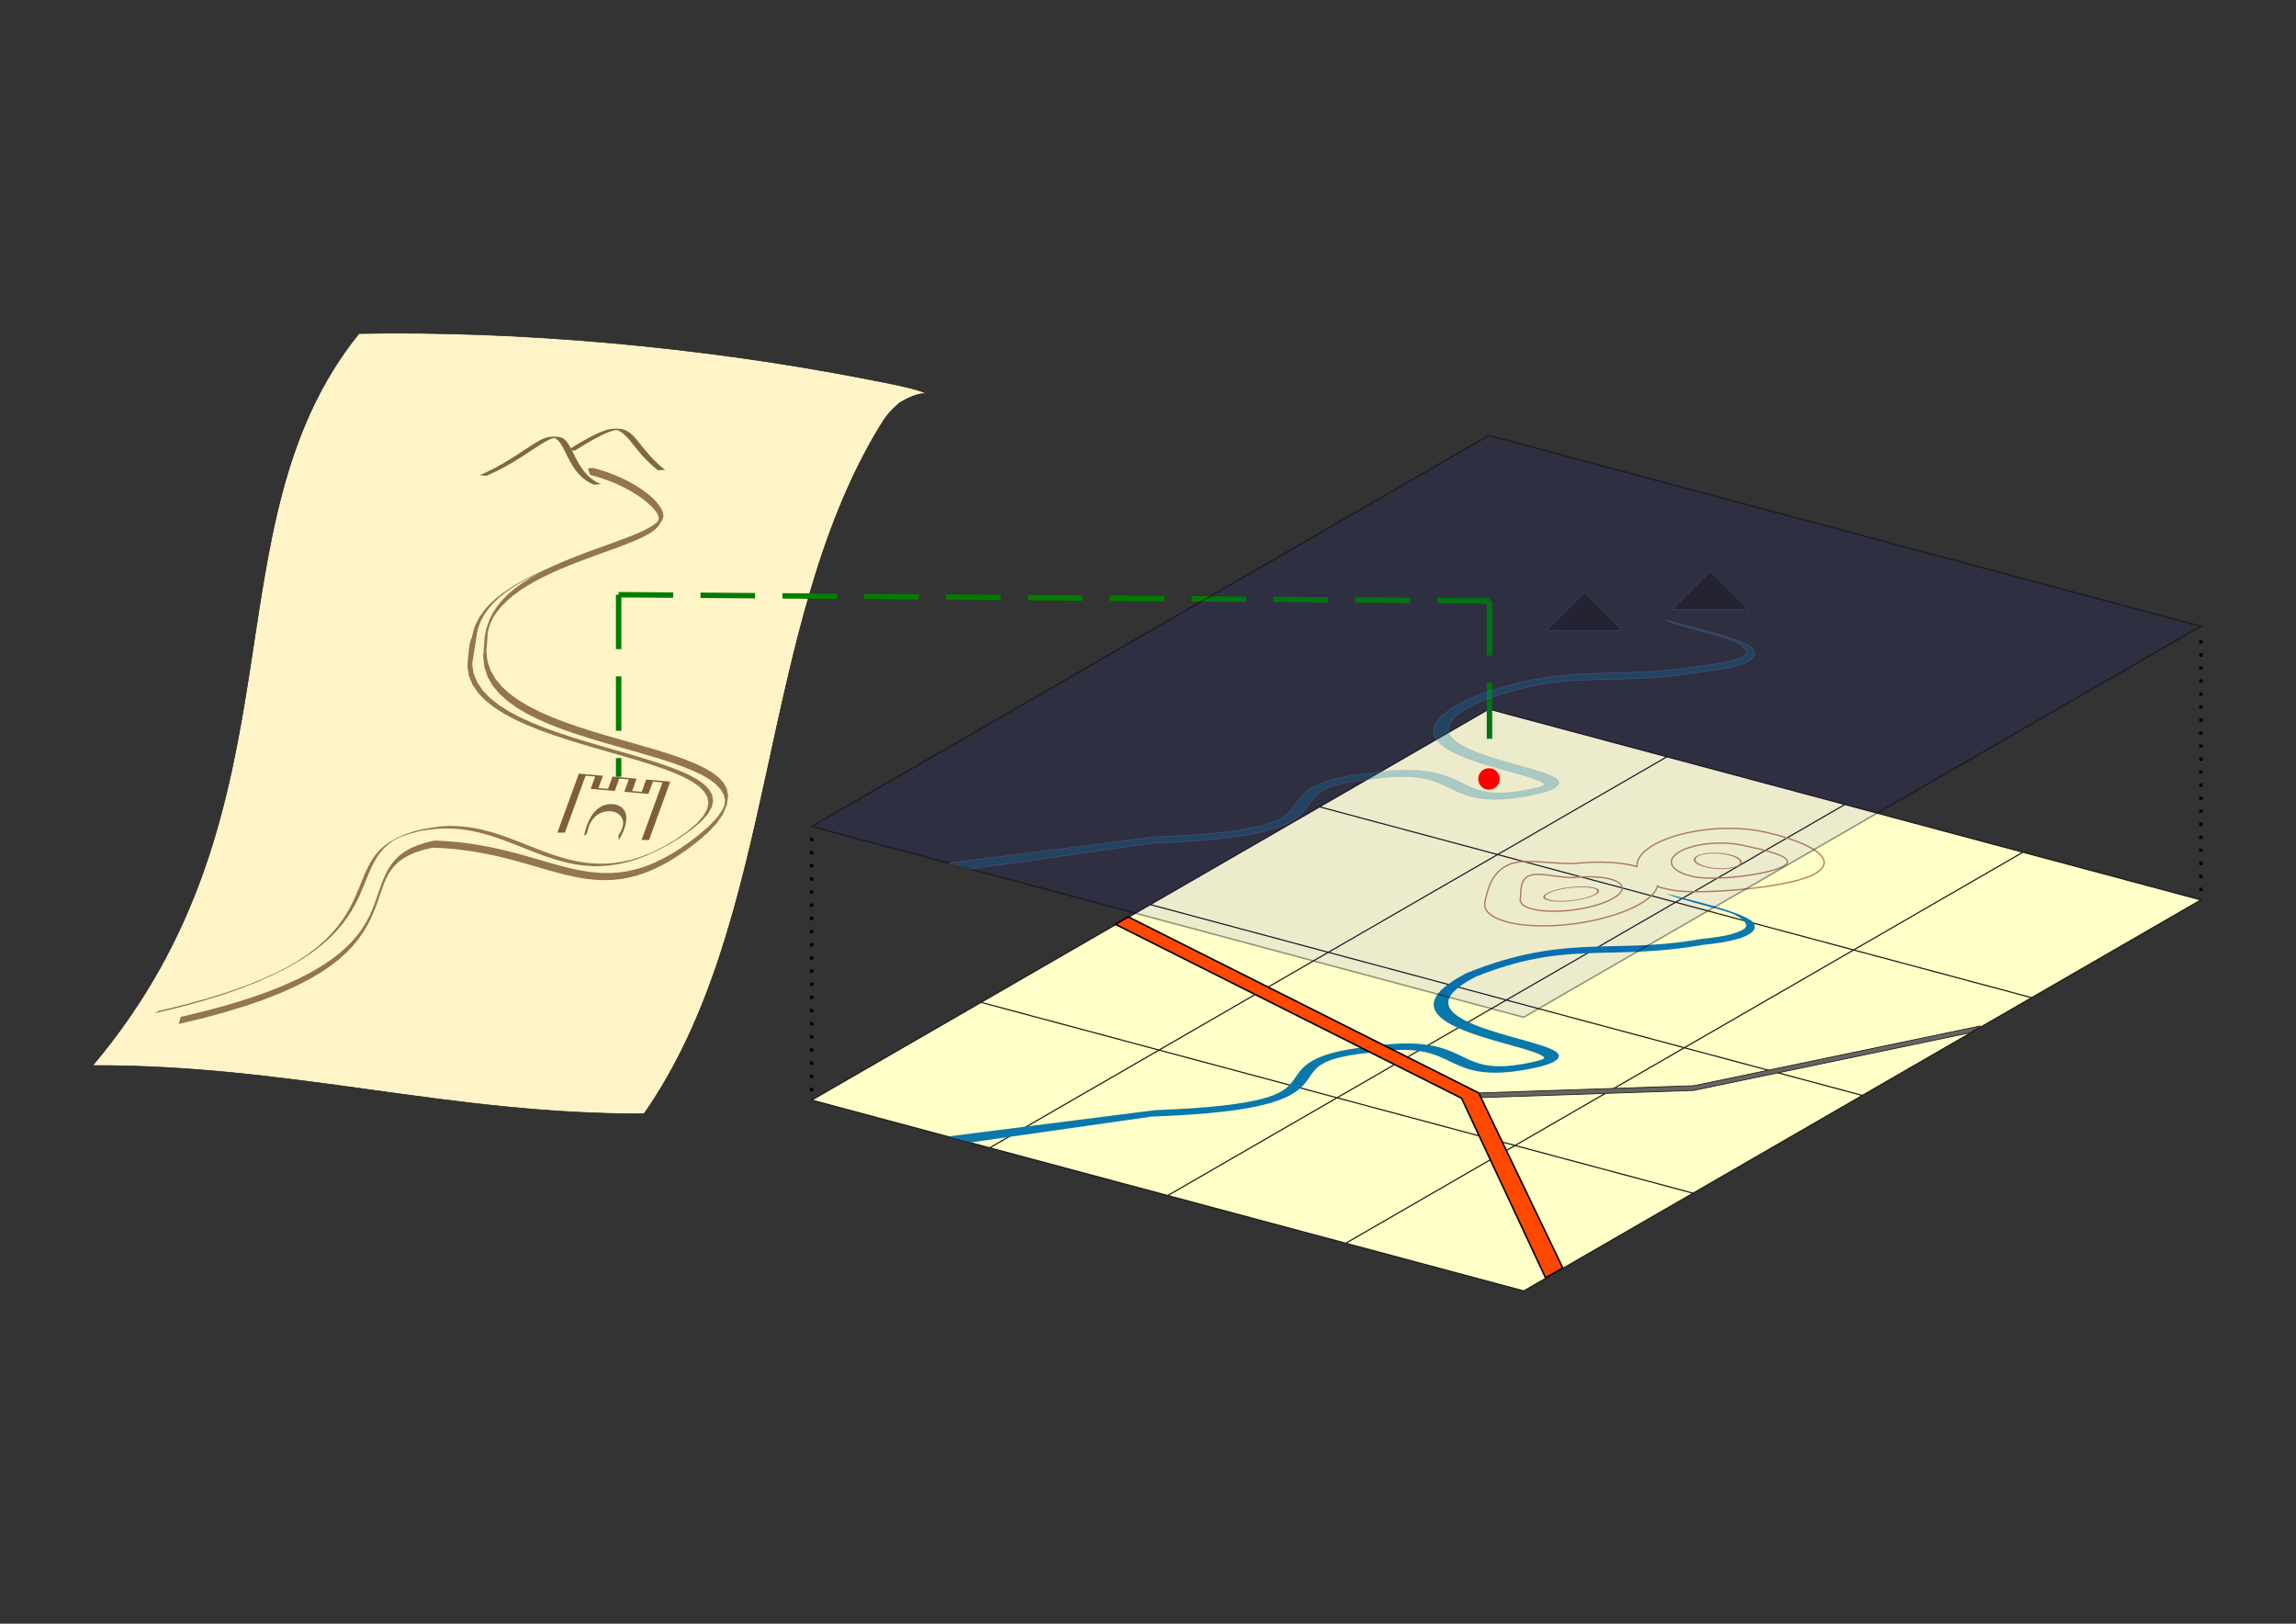 <?xml version="1.0" encoding="UTF-8" standalone="no"?>
<!-- Created with Inkscape (http://www.inkscape.org/) -->

<svg
   xmlns:dc="http://purl.org/dc/elements/1.1/"
   xmlns:cc="http://creativecommons.org/ns#"
   xmlns:rdf="http://www.w3.org/1999/02/22-rdf-syntax-ns#"
   xmlns:svg="http://www.w3.org/2000/svg"
   xmlns="http://www.w3.org/2000/svg"
   version="1.1"
   width="1052.362"
   height="744.094"
   id="svg5702">
  <rect width="100%" height="100%" fill="#333333" stroke="none"/>
  <title
     id="title3852">map regression - transcription</title>
  <defs
     id="defs3">
    <clipPath
       id="id8">
      <path
         d="m 193.68,101.041 c 0.69,0 1.25,0.56 1.25,1.25 0,0.69 -0.56,1.25 -1.25,1.25 -0.69,0 -1.25,-0.56 -1.25,-1.25 0,-0.69 0.56,-1.25 1.25,-1.25 z"
         id="path9565" />
    </clipPath>
    <clipPath
       id="id7">
      <path
         d="m 193.68,101.041 c 0.69,0 1.25,0.56 1.25,1.25 0,0.69 -0.56,1.25 -1.25,1.25 -0.69,0 -1.25,-0.56 -1.25,-1.25 0,-0.69 0.56,-1.25 1.25,-1.25 z"
         id="path9562" />
    </clipPath>
    <clipPath
       id="id6">
      <path
         d="m 227.237,80.575 -9.832,0 4.916,-4.916 4.916,4.916 z"
         id="path9559" />
    </clipPath>
    <clipPath
       id="id5">
      <path
         d="m 227.237,80.575 -9.832,0 4.916,-4.916 4.916,4.916 z m -4.916,0 m -2.458,-2.458 m 4.916,0"
         id="path9556" />
    </clipPath>
    <clipPath
       id="id4">
      <path
         d="m 214.335,83.3 -9.832,0 4.916,-4.916 4.916,4.916 z"
         id="path9553" />
    </clipPath>
    <clipPath
       id="id3">
      <path
         d="m 214.335,83.3 -9.832,0 4.916,-4.916 4.916,4.916 z m -4.916,0 m -2.458,-2.458 m 4.916,0"
         id="path9550" />
    </clipPath>
    <clipPath
       id="id2">
      <path
         d="m 227.762,85.626 0.203,0.279 0.101,0.291 -0.025,0.306 -0.182,0.32 -0.358,0.32 -0.526,0.3 -0.663,0.267 -0.779,0.233 -0.895,0.207 -1.023,0.186 -1.163,0.166 -1.23,0.141 -1.052,0.175 -1.097,0.161 -1.065,0.136 -1.035,0.113 -1.006,0.092 -0.978,0.076 -0.953,0.06 -0.93,0.046 -0.908,0.038 -0.889,0.029 -0.871,0.025 -0.858,0.019 -0.843,0.02 -0.832,0.022 -0.824,0.025 -0.818,0.031 -0.814,0.038 -0.811,0.049 -0.812,0.06 -0.816,0.077 -0.82,0.091 -0.83,0.111 -0.842,0.132 -0.858,0.154 -0.876,0.179 -0.899,0.208 -0.925,0.239 -0.953,0.273 -0.986,0.307 -1.019,0.345 -1.057,0.388 -1.019,0.4 -1.164,0.647 -0.929,0.628 -0.674,0.583 -0.447,0.544 -0.244,0.511 -0.061,0.484 0.106,0.463 0.265,0.444 0.409,0.427 0.54,0.409 0.657,0.393 0.76,0.373 0.845,0.357 0.909,0.341 0.959,0.324 0.989,0.309 1.002,0.295 0.997,0.284 0.974,0.272 0.934,0.262 0.876,0.255 0.803,0.249 0.713,0.245 0.609,0.248 0.49,0.258 0.348,0.283 0.152,0.332 -0.157,0.385 -0.51,0.379 -0.757,0.324 -0.942,0.279 -1.144,0.258 -1.089,0.203 -1.011,0.154 -0.944,0.108 -0.882,0.063 -0.821,0.022 -0.762,-0.019 -0.704,-0.055 -0.647,-0.087 -0.595,-0.114 -0.548,-0.137 -0.508,-0.158 -0.474,-0.171 -0.448,-0.182 -0.429,-0.19 -0.415,-0.194 -0.409,-0.196 -0.406,-0.193 -0.413,-0.19 -0.422,-0.18 -0.436,-0.172 -0.456,-0.158 -0.48,-0.144 -0.51,-0.125 -0.545,-0.106 -0.586,-0.084 -0.634,-0.06 -0.689,-0.032 -0.754,-0.005 -0.826,0.029 -0.907,0.065 -0.994,0.105 -1.142,0.155 -1.444,0.168 -1.183,0.18 -0.995,0.195 -0.822,0.204 -0.673,0.211 -0.55,0.218 -0.455,0.228 -0.383,0.241 -0.33,0.258 -0.288,0.277 -0.258,0.296 -0.236,0.31 -0.228,0.326 -0.235,0.339 -0.257,0.348 -0.298,0.358 -0.358,0.365 -0.436,0.369 -0.536,0.37 -0.65,0.363 -0.775,0.352 -0.909,0.335 -1.047,0.312 -1.195,0.291 -1.355,0.266 -1.529,0.244 -1.721,0.219 -1.929,0.195 -2.155,0.17 -2.398,0.144 -2.66,0.116 -23.428,3.339 -2.888,-0.774 26.736,-3.397 2.595,-0.114 2.324,-0.139 2.067,-0.162 1.822,-0.185 1.59,-0.203 1.377,-0.218 1.174,-0.231 0.99,-0.24 0.824,-0.247 0.681,-0.251 0.563,-0.256 0.469,-0.263 0.397,-0.273 0.339,-0.286 0.292,-0.298 0.26,-0.312 0.238,-0.322 0.228,-0.332 0.237,-0.339 0.261,-0.345 0.303,-0.349 0.367,-0.352 0.451,-0.354 0.555,-0.349 0.673,-0.336 0.798,-0.317 0.926,-0.292 1.06,-0.263 1.202,-0.235 1.359,-0.206 1.476,-0.173 1.167,-0.158 1.138,-0.121 1.058,-0.075 0.983,-0.034 0.913,0.004 0.844,0.042 0.778,0.072 0.715,0.103 0.658,0.127 0.605,0.149 0.558,0.166 0.517,0.18 0.482,0.189 0.454,0.195 0.432,0.198 0.415,0.199 0.406,0.194 0.4,0.187 0.4,0.178 0.405,0.164 0.414,0.149 0.426,0.131 0.444,0.111 0.465,0.09 0.494,0.066 0.529,0.041 0.574,0.014 0.629,-0.015 0.692,-0.05 0.765,-0.087 0.847,-0.128 0.927,-0.173 0.922,-0.208 0.595,-0.176 0.292,-0.126 0.086,-0.063 0.022,-0.056 -0.05,-0.11 -0.199,-0.16 -0.367,-0.193 -0.519,-0.212 -0.652,-0.225 -0.763,-0.236 -0.855,-0.247 -0.924,-0.259 -0.977,-0.274 -1.009,-0.286 -1.024,-0.303 -1.021,-0.319 -0.998,-0.338 -0.96,-0.359 -0.901,-0.383 -0.825,-0.407 -0.728,-0.435 -0.614,-0.464 -0.477,-0.497 -0.316,-0.533 -0.133,-0.572 0.078,-0.608 0.307,-0.643 0.553,-0.674 0.812,-0.703 1.08,-0.728 1.402,-0.781 1.247,-0.489 1.137,-0.417 1.107,-0.376 1.08,-0.337 1.054,-0.3 1.03,-0.266 1.008,-0.233 0.986,-0.203 0.965,-0.174 0.946,-0.147 0.928,-0.125 0.912,-0.101 0.895,-0.083 0.882,-0.067 0.871,-0.053 0.862,-0.041 0.854,-0.033 0.849,-0.026 0.846,-0.021 0.847,-0.02 0.849,-0.02 0.854,-0.024 0.86,-0.027 0.871,-0.036 0.882,-0.044 0.897,-0.057 0.915,-0.07 0.933,-0.087 0.958,-0.104 0.983,-0.126 1.012,-0.149 1.124,-0.184 1.28,-0.147 1.014,-0.146 0.832,-0.15 0.654,-0.152 c 2.378,-0.712 2.237,-1.133 1.554,-1.881 l -0.304,-0.222 -0.377,-0.231 -0.441,-0.234 c -1.801,-0.784 -6.312,-1.667 -8.886,-2.707 2.783,0.734 9.832,2.324 11.242,3.644 z"
         id="path9547" />
    </clipPath>
    <clipPath
       id="id1">
      <path
         d="m 227.762,85.626 0.203,0.279 0.101,0.291 -0.025,0.306 -0.182,0.32 -0.358,0.32 -0.526,0.3 -0.663,0.267 -0.779,0.233 -0.895,0.207 -1.023,0.186 -1.163,0.166 -1.23,0.141 -1.052,0.175 -1.097,0.161 -1.065,0.136 -1.035,0.113 -1.006,0.092 -0.978,0.076 -0.953,0.06 -0.93,0.046 -0.908,0.038 -0.889,0.029 -0.871,0.025 -0.858,0.019 -0.843,0.02 -0.832,0.022 -0.824,0.025 -0.818,0.031 -0.814,0.038 -0.811,0.049 -0.812,0.06 -0.816,0.077 -0.82,0.091 -0.83,0.111 -0.842,0.132 -0.858,0.154 -0.876,0.179 -0.899,0.208 -0.925,0.239 -0.953,0.273 -0.986,0.307 -1.019,0.345 -1.057,0.388 -1.019,0.4 -1.164,0.647 -0.929,0.628 -0.674,0.583 -0.447,0.544 -0.244,0.511 -0.061,0.484 0.106,0.463 0.265,0.444 0.409,0.427 0.54,0.409 0.657,0.393 0.76,0.373 0.845,0.357 0.909,0.341 0.959,0.324 0.989,0.309 1.002,0.295 0.997,0.284 0.974,0.272 0.934,0.262 0.876,0.255 0.803,0.249 0.713,0.245 0.609,0.248 0.49,0.258 0.348,0.283 0.152,0.332 -0.157,0.385 -0.51,0.379 -0.757,0.324 -0.942,0.279 -1.144,0.258 -1.089,0.203 -1.011,0.154 -0.944,0.108 -0.882,0.063 -0.821,0.022 -0.762,-0.019 -0.704,-0.055 -0.647,-0.087 -0.595,-0.114 -0.548,-0.137 -0.508,-0.158 -0.474,-0.171 -0.448,-0.182 -0.429,-0.19 -0.415,-0.194 -0.409,-0.196 -0.406,-0.193 -0.413,-0.19 -0.422,-0.18 -0.436,-0.172 -0.456,-0.158 -0.48,-0.144 -0.51,-0.125 -0.545,-0.106 -0.586,-0.084 -0.634,-0.06 -0.689,-0.032 -0.754,-0.005 -0.826,0.029 -0.907,0.065 -0.994,0.105 -1.142,0.155 -1.444,0.168 -1.183,0.18 -0.995,0.195 -0.822,0.204 -0.673,0.211 -0.55,0.218 -0.455,0.228 -0.383,0.241 -0.33,0.258 -0.288,0.277 -0.258,0.296 -0.236,0.31 -0.228,0.326 -0.235,0.339 -0.257,0.348 -0.298,0.358 -0.358,0.365 -0.436,0.369 -0.536,0.37 -0.65,0.363 -0.775,0.352 -0.909,0.335 -1.047,0.312 -1.195,0.291 -1.355,0.266 -1.529,0.244 -1.721,0.219 -1.929,0.195 -2.155,0.17 -2.398,0.144 -2.66,0.116 -23.429,3.34 -2.887,-0.774 26.738,-3.397 2.595,-0.114 2.324,-0.139 2.067,-0.162 1.822,-0.185 1.59,-0.203 1.377,-0.218 1.174,-0.231 0.99,-0.24 0.824,-0.247 0.681,-0.251 0.563,-0.256 0.469,-0.263 0.397,-0.273 0.339,-0.286 0.292,-0.298 0.26,-0.312 0.238,-0.322 0.228,-0.332 0.237,-0.339 0.261,-0.345 0.303,-0.349 0.367,-0.352 0.451,-0.354 0.555,-0.349 0.673,-0.336 0.798,-0.317 0.926,-0.292 1.06,-0.263 1.202,-0.235 1.359,-0.206 1.476,-0.173 1.167,-0.158 1.138,-0.121 1.058,-0.075 0.983,-0.034 0.913,0.004 0.844,0.042 0.778,0.072 0.715,0.103 0.658,0.127 0.605,0.149 0.558,0.166 0.517,0.18 0.482,0.189 0.454,0.195 0.432,0.198 0.415,0.199 0.406,0.194 0.4,0.187 0.4,0.178 0.405,0.164 0.414,0.149 0.426,0.131 0.444,0.111 0.465,0.09 0.494,0.066 0.529,0.041 0.574,0.014 0.629,-0.015 0.692,-0.05 0.765,-0.087 0.847,-0.128 0.927,-0.173 0.922,-0.208 0.595,-0.176 0.292,-0.126 0.086,-0.063 0.022,-0.056 -0.05,-0.11 -0.199,-0.16 -0.367,-0.193 -0.519,-0.212 -0.652,-0.225 -0.763,-0.236 -0.855,-0.247 -0.924,-0.259 -0.977,-0.274 -1.009,-0.286 -1.024,-0.303 -1.021,-0.319 -0.998,-0.338 -0.96,-0.359 -0.901,-0.383 -0.825,-0.407 -0.728,-0.435 -0.614,-0.464 -0.477,-0.497 -0.316,-0.533 -0.133,-0.572 0.078,-0.608 0.307,-0.643 0.553,-0.674 0.812,-0.703 1.08,-0.728 1.402,-0.781 1.247,-0.489 1.137,-0.417 1.107,-0.376 1.08,-0.337 1.054,-0.3 1.03,-0.266 1.008,-0.233 0.986,-0.203 0.965,-0.174 0.946,-0.147 0.928,-0.125 0.912,-0.101 0.895,-0.083 0.882,-0.067 0.871,-0.053 0.862,-0.041 0.854,-0.033 0.849,-0.026 0.846,-0.021 0.847,-0.02 0.849,-0.02 0.854,-0.024 0.86,-0.027 0.871,-0.036 0.882,-0.044 0.897,-0.057 0.915,-0.07 0.933,-0.087 0.958,-0.104 0.983,-0.126 1.012,-0.149 1.124,-0.184 1.28,-0.147 1.014,-0.146 0.832,-0.15 0.654,-0.152 c 2.378,-0.712 2.237,-1.133 1.554,-1.881 l -0.304,-0.222 -0.377,-0.231 -0.441,-0.234 c -1.801,-0.784 -6.312,-1.667 -8.886,-2.707 2.783,0.734 9.832,2.324 11.242,3.644 z"
         id="path9544" />
    </clipPath>
    <clipPath
       id="id0">
      <path
         d="m 106.075,108.661 87.594,-50.572 92.111,24.681 -87.594,50.572 -92.111,-24.681 z"
         id="path9541" />
    </clipPath>
    <style
       type="text/css"
       id="style9538" />
    <clipPath
       id="id8-2">
      <path
         d="m 193.68,101.041 c 0.69,0 1.25,0.56 1.25,1.25 0,0.69 -0.56,1.25 -1.25,1.25 -0.69,0 -1.25,-0.56 -1.25,-1.25 0,-0.69 0.56,-1.25 1.25,-1.25 z"
         id="path12362" />
    </clipPath>
    <clipPath
       id="id7-8">
      <path
         d="m 193.68,101.041 c 0.69,0 1.25,0.56 1.25,1.25 0,0.69 -0.56,1.25 -1.25,1.25 -0.69,0 -1.25,-0.56 -1.25,-1.25 0,-0.69 0.56,-1.25 1.25,-1.25 z"
         id="path12359" />
    </clipPath>
    <clipPath
       id="id6-8">
      <path
         d="m 227.237,80.575 -9.832,0 4.916,-4.916 4.916,4.916 z"
         id="path12356" />
    </clipPath>
    <clipPath
       id="id5-4">
      <path
         d="m 227.237,80.575 -9.832,0 4.916,-4.916 4.916,4.916 z m -4.916,0 m -2.458,-2.458 m 4.916,0"
         id="path12353" />
    </clipPath>
    <clipPath
       id="id4-9">
      <path
         d="m 214.335,83.3 -9.832,0 4.916,-4.916 4.916,4.916 z"
         id="path12350" />
    </clipPath>
    <clipPath
       id="id3-0">
      <path
         d="m 214.335,83.3 -9.832,0 4.916,-4.916 4.916,4.916 z m -4.916,0 m -2.458,-2.458 m 4.916,0"
         id="path12347" />
    </clipPath>
    <clipPath
       id="id2-4">
      <path
         d="m 227.762,85.626 0.203,0.279 0.101,0.291 -0.025,0.306 -0.182,0.32 -0.358,0.32 -0.526,0.3 -0.663,0.267 -0.779,0.233 -0.895,0.207 -1.023,0.186 -1.163,0.166 -1.23,0.141 -1.052,0.175 -1.097,0.161 -1.065,0.136 -1.035,0.113 -1.006,0.092 -0.978,0.076 -0.953,0.06 -0.93,0.046 -0.908,0.038 -0.889,0.029 -0.871,0.025 -0.858,0.019 -0.843,0.02 -0.832,0.022 -0.824,0.025 -0.818,0.031 -0.814,0.038 -0.811,0.049 -0.812,0.06 -0.816,0.077 -0.82,0.091 -0.83,0.111 -0.842,0.132 -0.858,0.154 -0.876,0.179 -0.899,0.208 -0.925,0.239 -0.953,0.273 -0.986,0.307 -1.019,0.345 -1.057,0.388 -1.019,0.4 -1.164,0.647 -0.929,0.628 -0.674,0.583 -0.447,0.544 -0.244,0.511 -0.061,0.484 0.106,0.463 0.265,0.444 0.409,0.427 0.54,0.409 0.657,0.393 0.76,0.373 0.845,0.357 0.909,0.341 0.959,0.324 0.989,0.309 1.002,0.295 0.997,0.284 0.974,0.272 0.934,0.262 0.876,0.255 0.803,0.249 0.713,0.245 0.609,0.248 0.49,0.258 0.348,0.283 0.152,0.332 -0.157,0.385 -0.51,0.379 -0.757,0.324 -0.942,0.279 -1.144,0.258 -1.089,0.203 -1.011,0.154 -0.944,0.108 -0.882,0.063 -0.821,0.022 -0.762,-0.019 -0.704,-0.055 -0.647,-0.087 -0.595,-0.114 -0.548,-0.137 -0.508,-0.158 -0.474,-0.171 -0.448,-0.182 -0.429,-0.19 -0.415,-0.194 -0.409,-0.196 -0.406,-0.193 -0.413,-0.19 -0.422,-0.18 -0.436,-0.172 -0.456,-0.158 -0.48,-0.144 -0.51,-0.125 -0.545,-0.106 -0.586,-0.084 -0.634,-0.06 -0.689,-0.032 -0.754,-0.005 -0.826,0.029 -0.907,0.065 -0.994,0.105 -1.142,0.155 -1.444,0.168 -1.183,0.18 -0.995,0.195 -0.822,0.204 -0.673,0.211 -0.55,0.218 -0.455,0.228 -0.383,0.241 -0.33,0.258 -0.288,0.277 -0.258,0.296 -0.236,0.31 -0.228,0.326 -0.235,0.339 -0.257,0.348 -0.298,0.358 -0.358,0.365 -0.436,0.369 -0.536,0.37 -0.65,0.363 -0.775,0.352 -0.909,0.335 -1.047,0.312 -1.195,0.291 -1.355,0.266 -1.529,0.244 -1.721,0.219 -1.929,0.195 -2.155,0.17 -2.398,0.144 -2.66,0.116 -23.428,3.339 -2.888,-0.774 26.736,-3.397 2.595,-0.114 2.324,-0.139 2.067,-0.162 1.822,-0.185 1.59,-0.203 1.377,-0.218 1.174,-0.231 0.99,-0.24 0.824,-0.247 0.681,-0.251 0.563,-0.256 0.469,-0.263 0.397,-0.273 0.339,-0.286 0.292,-0.298 0.26,-0.312 0.238,-0.322 0.228,-0.332 0.237,-0.339 0.261,-0.345 0.303,-0.349 0.367,-0.352 0.451,-0.354 0.555,-0.349 0.673,-0.336 0.798,-0.317 0.926,-0.292 1.06,-0.263 1.202,-0.235 1.359,-0.206 1.476,-0.173 1.167,-0.158 1.138,-0.121 1.058,-0.075 0.983,-0.034 0.913,0.004 0.844,0.042 0.778,0.072 0.715,0.103 0.658,0.127 0.605,0.149 0.558,0.166 0.517,0.18 0.482,0.189 0.454,0.195 0.432,0.198 0.415,0.199 0.406,0.194 0.4,0.187 0.4,0.178 0.405,0.164 0.414,0.149 0.426,0.131 0.444,0.111 0.465,0.09 0.494,0.066 0.529,0.041 0.574,0.014 0.629,-0.015 0.692,-0.05 0.765,-0.087 0.847,-0.128 0.927,-0.173 0.922,-0.208 0.595,-0.176 0.292,-0.126 0.086,-0.063 0.022,-0.056 -0.05,-0.11 -0.199,-0.16 -0.367,-0.193 -0.519,-0.212 -0.652,-0.225 -0.763,-0.236 -0.855,-0.247 -0.924,-0.259 -0.977,-0.274 -1.009,-0.286 -1.024,-0.303 -1.021,-0.319 -0.998,-0.338 -0.96,-0.359 -0.901,-0.383 -0.825,-0.407 -0.728,-0.435 -0.614,-0.464 -0.477,-0.497 -0.316,-0.533 -0.133,-0.572 0.078,-0.608 0.307,-0.643 0.553,-0.674 0.812,-0.703 1.08,-0.728 1.402,-0.781 1.247,-0.489 1.137,-0.417 1.107,-0.376 1.08,-0.337 1.054,-0.3 1.03,-0.266 1.008,-0.233 0.986,-0.203 0.965,-0.174 0.946,-0.147 0.928,-0.125 0.912,-0.101 0.895,-0.083 0.882,-0.067 0.871,-0.053 0.862,-0.041 0.854,-0.033 0.849,-0.026 0.846,-0.021 0.847,-0.02 0.849,-0.02 0.854,-0.024 0.86,-0.027 0.871,-0.036 0.882,-0.044 0.897,-0.057 0.915,-0.07 0.933,-0.087 0.958,-0.104 0.983,-0.126 1.012,-0.149 1.124,-0.184 1.28,-0.147 1.014,-0.146 0.832,-0.15 0.654,-0.152 c 2.378,-0.712 2.237,-1.133 1.554,-1.881 l -0.304,-0.222 -0.377,-0.231 -0.441,-0.234 c -1.801,-0.784 -6.312,-1.667 -8.886,-2.707 2.783,0.734 9.832,2.324 11.242,3.644 z"
         id="path12344" />
    </clipPath>
    <clipPath
       id="id1-7">
      <path
         d="m 227.762,85.626 0.203,0.279 0.101,0.291 -0.025,0.306 -0.182,0.32 -0.358,0.32 -0.526,0.3 -0.663,0.267 -0.779,0.233 -0.895,0.207 -1.023,0.186 -1.163,0.166 -1.23,0.141 -1.052,0.175 -1.097,0.161 -1.065,0.136 -1.035,0.113 -1.006,0.092 -0.978,0.076 -0.953,0.06 -0.93,0.046 -0.908,0.038 -0.889,0.029 -0.871,0.025 -0.858,0.019 -0.843,0.02 -0.832,0.022 -0.824,0.025 -0.818,0.031 -0.814,0.038 -0.811,0.049 -0.812,0.06 -0.816,0.077 -0.82,0.091 -0.83,0.111 -0.842,0.132 -0.858,0.154 -0.876,0.179 -0.899,0.208 -0.925,0.239 -0.953,0.273 -0.986,0.307 -1.019,0.345 -1.057,0.388 -1.019,0.4 -1.164,0.647 -0.929,0.628 -0.674,0.583 -0.447,0.544 -0.244,0.511 -0.061,0.484 0.106,0.463 0.265,0.444 0.409,0.427 0.54,0.409 0.657,0.393 0.76,0.373 0.845,0.357 0.909,0.341 0.959,0.324 0.989,0.309 1.002,0.295 0.997,0.284 0.974,0.272 0.934,0.262 0.876,0.255 0.803,0.249 0.713,0.245 0.609,0.248 0.49,0.258 0.348,0.283 0.152,0.332 -0.157,0.385 -0.51,0.379 -0.757,0.324 -0.942,0.279 -1.144,0.258 -1.089,0.203 -1.011,0.154 -0.944,0.108 -0.882,0.063 -0.821,0.022 -0.762,-0.019 -0.704,-0.055 -0.647,-0.087 -0.595,-0.114 -0.548,-0.137 -0.508,-0.158 -0.474,-0.171 -0.448,-0.182 -0.429,-0.19 -0.415,-0.194 -0.409,-0.196 -0.406,-0.193 -0.413,-0.19 -0.422,-0.18 -0.436,-0.172 -0.456,-0.158 -0.48,-0.144 -0.51,-0.125 -0.545,-0.106 -0.586,-0.084 -0.634,-0.06 -0.689,-0.032 -0.754,-0.005 -0.826,0.029 -0.907,0.065 -0.994,0.105 -1.142,0.155 -1.444,0.168 -1.183,0.18 -0.995,0.195 -0.822,0.204 -0.673,0.211 -0.55,0.218 -0.455,0.228 -0.383,0.241 -0.33,0.258 -0.288,0.277 -0.258,0.296 -0.236,0.31 -0.228,0.326 -0.235,0.339 -0.257,0.348 -0.298,0.358 -0.358,0.365 -0.436,0.369 -0.536,0.37 -0.65,0.363 -0.775,0.352 -0.909,0.335 -1.047,0.312 -1.195,0.291 -1.355,0.266 -1.529,0.244 -1.721,0.219 -1.929,0.195 -2.155,0.17 -2.398,0.144 -2.66,0.116 -23.429,3.34 -2.887,-0.774 26.738,-3.397 2.595,-0.114 2.324,-0.139 2.067,-0.162 1.822,-0.185 1.59,-0.203 1.377,-0.218 1.174,-0.231 0.99,-0.24 0.824,-0.247 0.681,-0.251 0.563,-0.256 0.469,-0.263 0.397,-0.273 0.339,-0.286 0.292,-0.298 0.26,-0.312 0.238,-0.322 0.228,-0.332 0.237,-0.339 0.261,-0.345 0.303,-0.349 0.367,-0.352 0.451,-0.354 0.555,-0.349 0.673,-0.336 0.798,-0.317 0.926,-0.292 1.06,-0.263 1.202,-0.235 1.359,-0.206 1.476,-0.173 1.167,-0.158 1.138,-0.121 1.058,-0.075 0.983,-0.034 0.913,0.004 0.844,0.042 0.778,0.072 0.715,0.103 0.658,0.127 0.605,0.149 0.558,0.166 0.517,0.18 0.482,0.189 0.454,0.195 0.432,0.198 0.415,0.199 0.406,0.194 0.4,0.187 0.4,0.178 0.405,0.164 0.414,0.149 0.426,0.131 0.444,0.111 0.465,0.09 0.494,0.066 0.529,0.041 0.574,0.014 0.629,-0.015 0.692,-0.05 0.765,-0.087 0.847,-0.128 0.927,-0.173 0.922,-0.208 0.595,-0.176 0.292,-0.126 0.086,-0.063 0.022,-0.056 -0.05,-0.11 -0.199,-0.16 -0.367,-0.193 -0.519,-0.212 -0.652,-0.225 -0.763,-0.236 -0.855,-0.247 -0.924,-0.259 -0.977,-0.274 -1.009,-0.286 -1.024,-0.303 -1.021,-0.319 -0.998,-0.338 -0.96,-0.359 -0.901,-0.383 -0.825,-0.407 -0.728,-0.435 -0.614,-0.464 -0.477,-0.497 -0.316,-0.533 -0.133,-0.572 0.078,-0.608 0.307,-0.643 0.553,-0.674 0.812,-0.703 1.08,-0.728 1.402,-0.781 1.247,-0.489 1.137,-0.417 1.107,-0.376 1.08,-0.337 1.054,-0.3 1.03,-0.266 1.008,-0.233 0.986,-0.203 0.965,-0.174 0.946,-0.147 0.928,-0.125 0.912,-0.101 0.895,-0.083 0.882,-0.067 0.871,-0.053 0.862,-0.041 0.854,-0.033 0.849,-0.026 0.846,-0.021 0.847,-0.02 0.849,-0.02 0.854,-0.024 0.86,-0.027 0.871,-0.036 0.882,-0.044 0.897,-0.057 0.915,-0.07 0.933,-0.087 0.958,-0.104 0.983,-0.126 1.012,-0.149 1.124,-0.184 1.28,-0.147 1.014,-0.146 0.832,-0.15 0.654,-0.152 c 2.378,-0.712 2.237,-1.133 1.554,-1.881 l -0.304,-0.222 -0.377,-0.231 -0.441,-0.234 c -1.801,-0.784 -6.312,-1.667 -8.886,-2.707 2.783,0.734 9.832,2.324 11.242,3.644 z"
         id="path12341" />
    </clipPath>
    <clipPath
       id="id0-1">
      <path
         d="m 106.075,108.661 87.594,-50.572 92.111,24.681 -87.594,50.572 -92.111,-24.681 z"
         id="path12338" />
    </clipPath>
    <style
       type="text/css"
       id="style12335" />
    <clipPath
       id="id8-27">
      <path
         d="m 193.68,101.041 c 0.69,0 1.25,0.56 1.25,1.25 0,0.69 -0.56,1.25 -1.25,1.25 -0.69,0 -1.25,-0.56 -1.25,-1.25 0,-0.69 0.56,-1.25 1.25,-1.25 z"
         id="path16273" />
    </clipPath>
    <clipPath
       id="id7-5">
      <path
         d="m 193.68,101.041 c 0.69,0 1.25,0.56 1.25,1.25 0,0.69 -0.56,1.25 -1.25,1.25 -0.69,0 -1.25,-0.56 -1.25,-1.25 0,-0.69 0.56,-1.25 1.25,-1.25 z"
         id="path16270" />
    </clipPath>
    <clipPath
       id="id6-1">
      <path
         d="m 227.237,80.575 -9.832,0 4.916,-4.916 4.916,4.916 z"
         id="path16267" />
    </clipPath>
    <clipPath
       id="id5-1">
      <path
         d="m 227.237,80.575 -9.832,0 4.916,-4.916 4.916,4.916 z m -4.916,0 m -2.458,-2.458 m 4.916,0"
         id="path16264" />
    </clipPath>
    <clipPath
       id="id4-7">
      <path
         d="m 214.335,83.3 -9.832,0 4.916,-4.916 4.916,4.916 z"
         id="path16261" />
    </clipPath>
    <clipPath
       id="id3-1">
      <path
         d="m 214.335,83.3 -9.832,0 4.916,-4.916 4.916,4.916 z m -4.916,0 m -2.458,-2.458 m 4.916,0"
         id="path16258" />
    </clipPath>
    <clipPath
       id="id2-5">
      <path
         d="m 227.762,85.626 0.203,0.279 0.101,0.291 -0.025,0.306 -0.182,0.32 -0.358,0.32 -0.526,0.3 -0.663,0.267 -0.779,0.233 -0.895,0.207 -1.023,0.186 -1.163,0.166 -1.23,0.141 -1.052,0.175 -1.097,0.161 -1.065,0.136 -1.035,0.113 -1.006,0.092 -0.978,0.076 -0.953,0.06 -0.93,0.046 -0.908,0.038 -0.889,0.029 -0.871,0.025 -0.858,0.019 -0.843,0.02 -0.832,0.022 -0.824,0.025 -0.818,0.031 -0.814,0.038 -0.811,0.049 -0.812,0.06 -0.816,0.077 -0.82,0.091 -0.83,0.111 -0.842,0.132 -0.858,0.154 -0.876,0.179 -0.899,0.208 -0.925,0.239 -0.953,0.273 -0.986,0.307 -1.019,0.345 -1.057,0.388 -1.019,0.4 -1.164,0.647 -0.929,0.628 -0.674,0.583 -0.447,0.544 -0.244,0.511 -0.061,0.484 0.106,0.463 0.265,0.444 0.409,0.427 0.54,0.409 0.657,0.393 0.76,0.373 0.845,0.357 0.909,0.341 0.959,0.324 0.989,0.309 1.002,0.295 0.997,0.284 0.974,0.272 0.934,0.262 0.876,0.255 0.803,0.249 0.713,0.245 0.609,0.248 0.49,0.258 0.348,0.283 0.152,0.332 -0.157,0.385 -0.51,0.379 -0.757,0.324 -0.942,0.279 -1.144,0.258 -1.089,0.203 -1.011,0.154 -0.944,0.108 -0.882,0.063 -0.821,0.022 -0.762,-0.019 -0.704,-0.055 -0.647,-0.087 -0.595,-0.114 -0.548,-0.137 -0.508,-0.158 -0.474,-0.171 -0.448,-0.182 -0.429,-0.19 -0.415,-0.194 -0.409,-0.196 -0.406,-0.193 -0.413,-0.19 -0.422,-0.18 -0.436,-0.172 -0.456,-0.158 -0.48,-0.144 -0.51,-0.125 -0.545,-0.106 -0.586,-0.084 -0.634,-0.06 -0.689,-0.032 -0.754,-0.005 -0.826,0.029 -0.907,0.065 -0.994,0.105 -1.142,0.155 -1.444,0.168 -1.183,0.18 -0.995,0.195 -0.822,0.204 -0.673,0.211 -0.55,0.218 -0.455,0.228 -0.383,0.241 -0.33,0.258 -0.288,0.277 -0.258,0.296 -0.236,0.31 -0.228,0.326 -0.235,0.339 -0.257,0.348 -0.298,0.358 -0.358,0.365 -0.436,0.369 -0.536,0.37 -0.65,0.363 -0.775,0.352 -0.909,0.335 -1.047,0.312 -1.195,0.291 -1.355,0.266 -1.529,0.244 -1.721,0.219 -1.929,0.195 -2.155,0.17 -2.398,0.144 -2.66,0.116 -23.428,3.339 -2.888,-0.774 26.736,-3.397 2.595,-0.114 2.324,-0.139 2.067,-0.162 1.822,-0.185 1.59,-0.203 1.377,-0.218 1.174,-0.231 0.99,-0.24 0.824,-0.247 0.681,-0.251 0.563,-0.256 0.469,-0.263 0.397,-0.273 0.339,-0.286 0.292,-0.298 0.26,-0.312 0.238,-0.322 0.228,-0.332 0.237,-0.339 0.261,-0.345 0.303,-0.349 0.367,-0.352 0.451,-0.354 0.555,-0.349 0.673,-0.336 0.798,-0.317 0.926,-0.292 1.06,-0.263 1.202,-0.235 1.359,-0.206 1.476,-0.173 1.167,-0.158 1.138,-0.121 1.058,-0.075 0.983,-0.034 0.913,0.004 0.844,0.042 0.778,0.072 0.715,0.103 0.658,0.127 0.605,0.149 0.558,0.166 0.517,0.18 0.482,0.189 0.454,0.195 0.432,0.198 0.415,0.199 0.406,0.194 0.4,0.187 0.4,0.178 0.405,0.164 0.414,0.149 0.426,0.131 0.444,0.111 0.465,0.09 0.494,0.066 0.529,0.041 0.574,0.014 0.629,-0.015 0.692,-0.05 0.765,-0.087 0.847,-0.128 0.927,-0.173 0.922,-0.208 0.595,-0.176 0.292,-0.126 0.086,-0.063 0.022,-0.056 -0.05,-0.11 -0.199,-0.16 -0.367,-0.193 -0.519,-0.212 -0.652,-0.225 -0.763,-0.236 -0.855,-0.247 -0.924,-0.259 -0.977,-0.274 -1.009,-0.286 -1.024,-0.303 -1.021,-0.319 -0.998,-0.338 -0.96,-0.359 -0.901,-0.383 -0.825,-0.407 -0.728,-0.435 -0.614,-0.464 -0.477,-0.497 -0.316,-0.533 -0.133,-0.572 0.078,-0.608 0.307,-0.643 0.553,-0.674 0.812,-0.703 1.08,-0.728 1.402,-0.781 1.247,-0.489 1.137,-0.417 1.107,-0.376 1.08,-0.337 1.054,-0.3 1.03,-0.266 1.008,-0.233 0.986,-0.203 0.965,-0.174 0.946,-0.147 0.928,-0.125 0.912,-0.101 0.895,-0.083 0.882,-0.067 0.871,-0.053 0.862,-0.041 0.854,-0.033 0.849,-0.026 0.846,-0.021 0.847,-0.02 0.849,-0.02 0.854,-0.024 0.86,-0.027 0.871,-0.036 0.882,-0.044 0.897,-0.057 0.915,-0.07 0.933,-0.087 0.958,-0.104 0.983,-0.126 1.012,-0.149 1.124,-0.184 1.28,-0.147 1.014,-0.146 0.832,-0.15 0.654,-0.152 c 2.378,-0.712 2.237,-1.133 1.554,-1.881 l -0.304,-0.222 -0.377,-0.231 -0.441,-0.234 c -1.801,-0.784 -6.312,-1.667 -8.886,-2.707 2.783,0.734 9.832,2.324 11.242,3.644 z"
         id="path16255" />
    </clipPath>
    <clipPath
       id="id1-5">
      <path
         d="m 227.762,85.626 0.203,0.279 0.101,0.291 -0.025,0.306 -0.182,0.32 -0.358,0.32 -0.526,0.3 -0.663,0.267 -0.779,0.233 -0.895,0.207 -1.023,0.186 -1.163,0.166 -1.23,0.141 -1.052,0.175 -1.097,0.161 -1.065,0.136 -1.035,0.113 -1.006,0.092 -0.978,0.076 -0.953,0.06 -0.93,0.046 -0.908,0.038 -0.889,0.029 -0.871,0.025 -0.858,0.019 -0.843,0.02 -0.832,0.022 -0.824,0.025 -0.818,0.031 -0.814,0.038 -0.811,0.049 -0.812,0.06 -0.816,0.077 -0.82,0.091 -0.83,0.111 -0.842,0.132 -0.858,0.154 -0.876,0.179 -0.899,0.208 -0.925,0.239 -0.953,0.273 -0.986,0.307 -1.019,0.345 -1.057,0.388 -1.019,0.4 -1.164,0.647 -0.929,0.628 -0.674,0.583 -0.447,0.544 -0.244,0.511 -0.061,0.484 0.106,0.463 0.265,0.444 0.409,0.427 0.54,0.409 0.657,0.393 0.76,0.373 0.845,0.357 0.909,0.341 0.959,0.324 0.989,0.309 1.002,0.295 0.997,0.284 0.974,0.272 0.934,0.262 0.876,0.255 0.803,0.249 0.713,0.245 0.609,0.248 0.49,0.258 0.348,0.283 0.152,0.332 -0.157,0.385 -0.51,0.379 -0.757,0.324 -0.942,0.279 -1.144,0.258 -1.089,0.203 -1.011,0.154 -0.944,0.108 -0.882,0.063 -0.821,0.022 -0.762,-0.019 -0.704,-0.055 -0.647,-0.087 -0.595,-0.114 -0.548,-0.137 -0.508,-0.158 -0.474,-0.171 -0.448,-0.182 -0.429,-0.19 -0.415,-0.194 -0.409,-0.196 -0.406,-0.193 -0.413,-0.19 -0.422,-0.18 -0.436,-0.172 -0.456,-0.158 -0.48,-0.144 -0.51,-0.125 -0.545,-0.106 -0.586,-0.084 -0.634,-0.06 -0.689,-0.032 -0.754,-0.005 -0.826,0.029 -0.907,0.065 -0.994,0.105 -1.142,0.155 -1.444,0.168 -1.183,0.18 -0.995,0.195 -0.822,0.204 -0.673,0.211 -0.55,0.218 -0.455,0.228 -0.383,0.241 -0.33,0.258 -0.288,0.277 -0.258,0.296 -0.236,0.31 -0.228,0.326 -0.235,0.339 -0.257,0.348 -0.298,0.358 -0.358,0.365 -0.436,0.369 -0.536,0.37 -0.65,0.363 -0.775,0.352 -0.909,0.335 -1.047,0.312 -1.195,0.291 -1.355,0.266 -1.529,0.244 -1.721,0.219 -1.929,0.195 -2.155,0.17 -2.398,0.144 -2.66,0.116 -23.429,3.34 -2.887,-0.774 26.738,-3.397 2.595,-0.114 2.324,-0.139 2.067,-0.162 1.822,-0.185 1.59,-0.203 1.377,-0.218 1.174,-0.231 0.99,-0.24 0.824,-0.247 0.681,-0.251 0.563,-0.256 0.469,-0.263 0.397,-0.273 0.339,-0.286 0.292,-0.298 0.26,-0.312 0.238,-0.322 0.228,-0.332 0.237,-0.339 0.261,-0.345 0.303,-0.349 0.367,-0.352 0.451,-0.354 0.555,-0.349 0.673,-0.336 0.798,-0.317 0.926,-0.292 1.06,-0.263 1.202,-0.235 1.359,-0.206 1.476,-0.173 1.167,-0.158 1.138,-0.121 1.058,-0.075 0.983,-0.034 0.913,0.004 0.844,0.042 0.778,0.072 0.715,0.103 0.658,0.127 0.605,0.149 0.558,0.166 0.517,0.18 0.482,0.189 0.454,0.195 0.432,0.198 0.415,0.199 0.406,0.194 0.4,0.187 0.4,0.178 0.405,0.164 0.414,0.149 0.426,0.131 0.444,0.111 0.465,0.09 0.494,0.066 0.529,0.041 0.574,0.014 0.629,-0.015 0.692,-0.05 0.765,-0.087 0.847,-0.128 0.927,-0.173 0.922,-0.208 0.595,-0.176 0.292,-0.126 0.086,-0.063 0.022,-0.056 -0.05,-0.11 -0.199,-0.16 -0.367,-0.193 -0.519,-0.212 -0.652,-0.225 -0.763,-0.236 -0.855,-0.247 -0.924,-0.259 -0.977,-0.274 -1.009,-0.286 -1.024,-0.303 -1.021,-0.319 -0.998,-0.338 -0.96,-0.359 -0.901,-0.383 -0.825,-0.407 -0.728,-0.435 -0.614,-0.464 -0.477,-0.497 -0.316,-0.533 -0.133,-0.572 0.078,-0.608 0.307,-0.643 0.553,-0.674 0.812,-0.703 1.08,-0.728 1.402,-0.781 1.247,-0.489 1.137,-0.417 1.107,-0.376 1.08,-0.337 1.054,-0.3 1.03,-0.266 1.008,-0.233 0.986,-0.203 0.965,-0.174 0.946,-0.147 0.928,-0.125 0.912,-0.101 0.895,-0.083 0.882,-0.067 0.871,-0.053 0.862,-0.041 0.854,-0.033 0.849,-0.026 0.846,-0.021 0.847,-0.02 0.849,-0.02 0.854,-0.024 0.86,-0.027 0.871,-0.036 0.882,-0.044 0.897,-0.057 0.915,-0.07 0.933,-0.087 0.958,-0.104 0.983,-0.126 1.012,-0.149 1.124,-0.184 1.28,-0.147 1.014,-0.146 0.832,-0.15 0.654,-0.152 c 2.378,-0.712 2.237,-1.133 1.554,-1.881 l -0.304,-0.222 -0.377,-0.231 -0.441,-0.234 c -1.801,-0.784 -6.312,-1.667 -8.886,-2.707 2.783,0.734 9.832,2.324 11.242,3.644 z"
         id="path16252" />
    </clipPath>
    <clipPath
       id="id0-4">
      <path
         d="m 106.075,108.661 87.594,-50.572 92.111,24.681 -87.594,50.572 -92.111,-24.681 z"
         id="path16249" />
    </clipPath>
    <style
       type="text/css"
       id="style16246" />
    <filter
       x="0"
       y="0"
       width="1"
       height="1"
       color-interpolation-filters="sRGB"
       id="filter19806">
      <feColorMatrix
         result="result2"
         type="saturate"
         in="SourceGraphic"
         values="0"
         id="feColorMatrix19808" />
      <feFlood
         result="result1"
         flood-opacity="1"
         flood-color="rgb(160,67,0)"
         id="feFlood19810" />
      <feBlend
         in2="result1"
         mode="multiply"
         in="result2"
         result="result5"
         id="feBlend19812" />
      <feBlend
         in2="result2"
         mode="screen"
         result="result3"
         id="feBlend19814" />
      <feComposite
         in2="result2"
         operator="arithmetic"
         k1="0"
         k2="1"
         k3="0"
         k4="0"
         result="result4"
         id="feComposite19816" />
      <feComposite
         in2="SourceAlpha"
         operator="in"
         in="result4"
         id="feComposite19818" />
    </filter>
    <style
       type="text/css"
       id="style5883" />
  </defs>
  <g
     transform="translate(0,-308.268)"
     id="layer1">
    <path
       d="m 682.419,633.222 81.594,21.863 -77.595,44.798 -81.594,-21.866 77.595,-44.794 z m -77.595,44.794 81.594,21.866 -77.593,44.797 -81.591,-21.863 77.59,-44.8 z m -77.59,44.8 81.591,21.863 -77.592,44.801 -81.591,-21.865 77.593,-44.799 z m -77.593,44.799 81.591,21.865 -77.594,44.796 -81.592,-21.862 77.595,-44.799 z m 314.372,-112.531 81.595,21.861 -77.594,44.799 -81.596,-21.862 77.595,-44.798 z m -77.595,44.798 81.596,21.862 -77.593,44.801 -81.596,-21.866 77.593,-44.797 z m -77.593,44.797 81.596,21.866 -77.595,44.798 -81.594,-21.863 77.592,-44.801 z m -77.592,44.801 81.594,21.863 -77.591,44.797 -81.597,-21.864 77.594,-44.796 z m 314.375,-112.534 81.594,21.864 -77.594,44.798 -81.594,-21.864 77.594,-44.799 z m -77.594,44.799 81.594,21.864 -77.593,44.801 -81.593,-21.864 77.593,-44.801 z m -77.593,44.801 81.593,21.864 -77.592,44.796 -81.596,-21.862 77.595,-44.798 z m -77.595,44.798 81.596,21.862 -77.594,44.798 -81.593,-21.863 77.591,-44.797 z m 314.375,-112.534 81.593,21.862 -77.593,44.801 -81.594,-21.865 77.594,-44.798 z m -77.594,44.798 81.594,21.865 -77.593,44.797 -81.594,-21.861 77.593,-44.801 z m -77.593,44.801 81.594,21.861 -77.592,44.802 -81.594,-21.866 77.592,-44.796 z m -77.592,44.796 81.594,21.866 -77.594,44.795 -81.593,-21.864 77.594,-44.798 z"
       id="path5887"
       style="fill:#ffffc8;fill-opacity:1;fill-rule:evenodd;stroke:#1f1a17;stroke-width:0.531;stroke-miterlimit:4;stroke-dasharray:none;marker-start:none" />
    <path
       d="m 803.219,730.665 0.718,0.987 0.358,1.032 -0.088,1.085 -0.643,1.134 -1.268,1.133 -1.863,1.063 -2.348,0.945 -2.761,0.827 -3.172,0.735 -3.626,0.658 -4.12,0.587 -4.358,0.499 -3.727,0.619 -3.888,0.569 -3.775,0.48 -3.666,0.401 -3.563,0.328 -3.467,0.271 -3.377,0.214 -3.296,0.164 -3.217,0.134 -3.151,0.103 -3.087,0.087 -3.04,0.068 -2.988,0.072 -2.948,0.076 -2.921,0.087 -2.899,0.11 -2.884,0.134 -2.874,0.173 -2.878,0.213 -2.891,0.272 -2.905,0.324 -2.942,0.393 -2.983,0.468 -3.038,0.547 -3.105,0.635 -3.184,0.736 -3.276,0.848 -3.378,0.966 -3.492,1.087 -3.611,1.224 -3.745,1.374 -3.609,1.417 -4.123,2.292 -3.292,2.224 -2.389,2.067 -1.585,1.929 -0.865,1.811 -0.218,1.715 0.377,1.639 0.938,1.572 1.448,1.513 1.915,1.448 2.33,1.394 2.693,1.321 2.994,1.266 3.22,1.209 3.399,1.149 3.505,1.097 3.549,1.047 3.533,1.006 3.449,0.963 3.309,0.928 3.105,0.902 2.844,0.883 2.526,0.867 2.157,0.878 1.736,0.915 1.234,1.002 0.54,1.176 -0.556,1.363 -1.807,1.344 -2.682,1.148 -3.337,0.99 -4.054,0.914 -3.857,0.719 -3.581,0.545 -3.345,0.381 -3.124,0.222 -2.908,0.076 -2.701,-0.068 -2.493,-0.195 -2.294,-0.308 -2.109,-0.404 -1.943,-0.485 -1.801,-0.559 -1.68,-0.604 -1.587,-0.644 -1.52,-0.675 -1.469,-0.686 -1.449,-0.696 -1.439,-0.683 -1.464,-0.673 -1.496,-0.638 -1.545,-0.61 -1.614,-0.56 -1.702,-0.51 -1.808,-0.442 -1.93,-0.375 -2.075,-0.297 -2.248,-0.214 -2.443,-0.114 -2.672,-0.018 -2.925,0.101 -3.213,0.23 -3.523,0.373 -4.045,0.551 -5.117,0.595 -4.193,0.637 -3.525,0.69 -2.911,0.721 -2.384,0.749 -1.951,0.774 -1.614,0.809 -1.357,0.854 -1.168,0.915 -1.019,0.982 -0.912,1.05 -0.836,1.1 -0.809,1.157 -0.832,1.202 -0.91,1.234 -1.056,1.269 -1.267,1.293 -1.545,1.309 -1.898,1.31 -2.304,1.288 -2.745,1.249 -3.22,1.188 -3.711,1.107 -4.233,1.031 -4.8,0.943 -5.417,0.864 -6.099,0.777 -6.835,0.691 -7.637,0.603 -8.498,0.511 -9.427,0.412 -83.017,11.833 -10.23,-2.742 94.739,-12.038 9.197,-0.405 8.234,-0.494 7.323,-0.574 6.456,-0.655 5.635,-0.72 4.877,-0.773 4.159,-0.819 3.508,-0.85 2.921,-0.876 2.412,-0.89 1.996,-0.906 1.663,-0.932 1.405,-0.968 1.2,-1.014 1.034,-1.057 0.921,-1.107 0.843,-1.139 0.809,-1.176 0.839,-1.2 0.923,-1.222 1.075,-1.237 1.3,-1.246 1.596,-1.253 1.967,-1.236 2.384,-1.189 2.826,-1.123 3.283,-1.035 3.756,-0.931 4.259,-0.833 4.814,-0.729 5.229,-0.612 4.135,-0.561 4.033,-0.428 3.748,-0.267 3.484,-0.119 3.235,0.014 2.989,0.148 2.757,0.257 2.533,0.365 2.332,0.451 2.145,0.529 1.978,0.589 1.833,0.639 1.709,0.67 1.608,0.691 1.529,0.701 1.47,0.704 1.438,0.686 1.416,0.663 1.418,0.63 1.435,0.582 1.467,0.529 1.509,0.463 1.574,0.394 1.649,0.319 1.75,0.234 1.873,0.144 2.032,0.051 2.228,-0.055 2.452,-0.177 2.712,-0.31 3.002,-0.454 3.285,-0.613 3.266,-0.737 2.108,-0.624 1.034,-0.445 0.304,-0.223 0.079,-0.198 -0.176,-0.39 -0.704,-0.567 -1.3,-0.685 -1.838,-0.75 -2.311,-0.796 -2.704,-0.838 -3.03,-0.876 -3.273,-0.919 -3.46,-0.97 -3.576,-1.014 -3.627,-1.073 -3.619,-1.131 -3.537,-1.196 -3.4,-1.271 -3.191,-1.356 -2.924,-1.441 -2.58,-1.54 -2.177,-1.645 -1.689,-1.761 -1.121,-1.89 -0.472,-2.027 0.275,-2.153 1.09,-2.278 1.959,-2.387 2.878,-2.49 3.826,-2.58 4.969,-2.767 4.418,-1.733 4.028,-1.476 3.921,-1.332 3.826,-1.194 3.735,-1.064 3.649,-0.941 3.571,-0.825 3.492,-0.718 3.419,-0.618 3.353,-0.522 3.287,-0.443 3.23,-0.358 3.171,-0.294 3.125,-0.236 3.086,-0.186 3.054,-0.144 3.026,-0.116 3.01,-0.092 2.999,-0.073 3,-0.072 3.008,-0.069 3.026,-0.085 3.048,-0.096 3.085,-0.129 3.127,-0.157 3.18,-0.202 3.243,-0.247 3.308,-0.309 3.395,-0.369 3.482,-0.445 3.584,-0.529 3.982,-0.654 4.536,-0.519 3.592,-0.517 2.948,-0.533 2.317,-0.538 c 8.426,-2.524 7.928,-4.014 5.506,-6.665 l -1.076,-0.785 -1.334,-0.817 -1.561,-0.828 c -6.381,-2.778 -22.364,-5.906 -31.487,-9.59 9.861,2.602 34.837,8.236 39.834,12.913 z"
       id="_170741128"
       style="fill:#0978ab;fill-opacity:1;fill-rule:evenodd" />
    <g
       transform="matrix(3.543,0,0,3.543,-3.811,286.016)"
       id="_170575480"
       style="fill-rule:evenodd">
      <path
         d="m 204.805,119.772 c 3.632,-0.338 6.365,0.349 6.104,1.534 -0.262,1.185 -3.419,2.419 -7.051,2.756 -3.632,0.337 -6.365,-0.349 -6.104,-1.534 0.147,-0.666 -0.235,-2.509 1.314,-3.038 1.204,-0.412 4.149,0.429 5.737,0.282 z"
         id="_170575768"
         style="fill:none;stroke:#bb825b;stroke-width:0.176" />
      <ellipse
         cx="0"
         cy="0"
         rx="2.555"
         ry="1.48"
         transform="matrix(1.363,-0.127,-0.131,0.593,204.332,121.917)"
         id="_170742280"
         style="fill:none;stroke:#bb825b;stroke-width:0.176" />
      <path
         d="m 229.126,113.847 c 4.793,1.012 10.179,3.226 6.962,5.319 -3.217,2.093 -15.846,2.845 -18.616,2.26 -2.77,-0.585 -1.408,-0.352 -1.98,-0.575 -0.002,0.01 -0.004,0.02 -0.006,0.03 -0.486,2.202 -5.875,4.453 -12.035,5.025 -6.159,0.572 -10.76,-0.75 -10.273,-2.952 0.274,-1.239 0.719,-3.987 3.359,-4.949 2.054,-0.748 5.981,0.174 8.676,-0.076 3.085,-0.287 5.779,-0.098 7.639,0.438 -0.074,-0.842 0.494,-1.736 1.768,-2.564 3.217,-2.093 9.714,-2.969 14.507,-1.956 z"
         id="_170620272"
         style="fill:none;stroke:#bb825b;stroke-width:0.176" />
      <path
         d="m 226.433,115.598 c 2.826,0.597 7.213,1.526 5.482,2.651 -1.731,1.125 -8.924,2.022 -11.75,1.425 -2.826,-0.597 -3.715,-1.994 -1.984,-3.119 1.731,-1.126 5.426,-1.554 8.252,-0.957 z"
         id="_170575672"
         style="fill:none;stroke:#bb825b;stroke-width:0.176" />
      <ellipse
         cx="0"
         cy="0"
         rx="2.555"
         ry="1.48"
         transform="matrix(1.061,0.224,-0.866,0.563,223.299,117.636)"
         id="_170575456"
         style="fill:none;stroke:#bb825b;stroke-width:0.176" />
    </g>
    <path
       d="m 192.374,147.646 27.844,-0.937 37.075,-7.733 -1.361,0.89 -35.754,7.457 -27.517,0.926 z"
       transform="matrix(3.543,0,0,3.543,-3.811,286.016)"
       id="polygon16307"
       style="color:#000000;fill:#646464;fill-opacity:1;fill-rule:nonzero;stroke:#1f1a17;stroke-width:0.1;stroke-linecap:butt;stroke-linejoin:miter;stroke-miterlimit:4;stroke-opacity:1;stroke-dashoffset:0;marker:none;visibility:visible;display:inline;overflow:visible;enable-background:accumulate" />
    <polygon
       points="147.038,124.875 191.799,147.358 192.38,147.65 192.571,148.054 203.245,170.285 201.024,171.567 190.154,148.329 145.374,125.835 "
       transform="matrix(3.543,0,0,3.543,-3.811,286.016)"
       id="polygon16311"
       style="fill:#ff4800;fill-opacity:1;fill-rule:evenodd;stroke:#000000;stroke-width:0.2;stroke-miterlimit:4;stroke-opacity:1;stroke-dasharray:none" />
    <path
       d="m 164.548,461.111 c 73.002,-1.383 155.551,5.992 229.825,20.299 16.034,3.089 30.369,5.825 31.344,8.241 -2.41,-3.138 -12.409,2.298 -14.121,3.84 -3.941,3.548 -5.673,5.728 -8.623,10.609 C 347.097,596.535 356.832,730.489 295.189,818.682 205.791,819.038 133.136,796.213 42.451,796.57 142.391,678.311 92.94,549.749 164.548,461.111 z"
       id="path16317"
       style="fill:#fff4c8;fill-opacity:1;fill-rule:evenodd;stroke:#1f1a17;stroke-width:0.268;stroke-linecap:square" />
    <path
       d="m 304.107,544.755 -0.331,1.351 -0.843,1.328 -1.355,1.337 -1.939,1.406 -2.579,1.506 -2.931,1.455 -3.06,1.342 -3.211,1.282 -3.398,1.27 -3.587,1.279 -3.75,1.302 -3.882,1.333 -3.989,1.377 -4.059,1.425 -4.088,1.48 -4.075,1.539 -4.023,1.602 -3.908,1.658 -3.748,1.714 -3.554,1.769 -3.376,1.851 -3.259,1.993 -3.127,2.162 -2.94,2.335 -2.68,2.497 -2.369,2.657 -2.02,2.823 -1.625,2.988 -1.194,3.162 -0.731,3.342 -0.465,3.298 -1.6,9.947 0.683,4.328 1.633,4.011 2.503,3.713 3.29,3.438 3.992,3.183 4.611,2.951 5.146,2.741 5.597,2.552 5.963,2.385 6.243,2.243 6.447,2.117 6.563,2.017 6.596,1.938 6.543,1.879 6.409,1.845 6.189,1.83 5.887,1.839 5.505,1.867 5.03,1.921 4.477,1.996 3.838,2.091 3.117,2.209 2.312,2.349 1.424,2.511 0.448,2.699 -0.611,2.907 -1.766,3.146 -3.016,3.414 -4.378,3.72 -5.878,4.072 -5.045,3.036 -5.062,2.668 -4.899,2.214 -4.562,1.713 -4.282,1.282 -4.085,0.912 -3.937,0.584 -3.812,0.288 -3.707,0.018 -3.607,-0.227 -3.526,-0.444 -3.455,-0.636 -3.391,-0.805 -3.339,-0.947 -3.298,-1.064 -3.271,-1.155 -3.245,-1.223 -3.233,-1.265 -3.231,-1.282 -3.239,-1.274 -3.257,-1.241 -3.28,-1.184 -3.321,-1.098 -3.367,-0.989 -3.424,-0.855 -3.486,-0.699 -3.561,-0.513 -3.647,-0.304 -3.738,-0.071 -3.838,0.187 -3.943,0.469 c -3.586,0.427 -4.887,0.744 -5.417,1.03 l -2.78,0.736 -3.44,1.13 -2.501,1.091 -2.041,1.177 -2.147,1.59 -1.965,1.847 -1.725,2.031 -1.506,2.185 -1.327,2.32 -1.199,2.446 -1.124,2.56 -1.096,2.664 -1.119,2.757 -1.192,2.842 -1.318,2.916 -1.498,2.983 -1.731,3.041 -2.004,3.086 -2.342,3.127 -2.731,3.16 -3.175,3.185 -3.686,3.211 -4.263,3.237 -4.953,3.283 -5.746,3.336 -6.509,3.319 -7.168,3.217 -7.826,3.096 -8.577,2.995 -9.421,2.905 -10.338,2.817 -11.32,2.724 1.869,-1.098 11.259,-2.71 10.248,-2.793 9.276,-2.861 8.333,-2.909 7.398,-2.926 6.473,-2.905 5.653,-2.883 5.039,-2.927 4.556,-3.022 4.073,-3.092 3.58,-3.122 3.122,-3.134 2.7,-3.125 2.325,-3.105 2.003,-3.075 1.717,-3.028 1.494,-2.976 1.321,-2.913 1.194,-2.84 1.119,-2.757 1.095,-2.665 1.121,-2.563 1.205,-2.454 1.337,-2.336 1.521,-2.209 1.767,-2.08 2.096,-1.964 2.582,-1.903 3.461,-1.976 3.876,-1.705 3.914,-1.29 4.252,-1.059 0.03,0.029 3.893,-0.69 4.255,-0.577 3.873,-0.189 3.763,0.071 3.661,0.306 3.575,0.515 3.498,0.698 3.426,0.858 3.37,0.992 3.322,1.099 3.289,1.181 3.257,1.241 3.239,1.274 3.231,1.282 3.233,1.265 3.244,1.222 3.261,1.157 3.296,1.063 3.337,0.945 3.387,0.802 3.443,0.635 3.513,0.443 3.592,0.224 3.673,-0.014 3.766,-0.283 3.861,-0.573 3.95,-0.883 4.011,-1.199 4.009,-1.503 3.969,-1.791 4.122,-2.173 4.475,-2.694 2e-5,-5.5e-4 5.473,-3.793 4.188,-3.559 2.935,-3.325 1.736,-3.097 0.609,-2.881 -0.445,-2.681 -1.416,-2.502 -2.306,-2.342 -3.112,-2.204 -3.835,-2.087 -4.473,-1.992 -5.028,-1.919 -5.495,-1.869 -5.885,-1.838 -6.189,-1.83 -6.408,-1.844 -6.544,-1.881 -6.596,-1.938 -6.564,-2.018 -6.448,-2.119 -6.253,-2.241 -5.966,-2.387 -5.599,-2.555 -5.148,-2.744 -4.613,-2.955 -3.996,-3.188 -3.293,-3.442 -2.508,-3.719 -1.639,-4.018 -0.681,-4.34 0.355,-4.683 c 0.467,-2.933 0.283,-5.937 1.704,-8.569 l 0.733,-3.354 1.204,-3.179 1.639,-3.013 2.041,-2.854 2.419,-2.711 2.768,-2.578 3.098,-2.462 3.433,-2.372 3.754,-2.295 4.021,-2.206 4.159,-2.071 4.212,-1.926 4.23,-1.796 4.223,-1.682 4.213,-1.591 4.172,-1.511 4.105,-1.442 4.009,-1.383 3.881,-1.334 3.712,-1.288 3.503,-1.249 3.251,-1.214 2.929,-1.17 2.503,-1.095 1.985,-0.981 1.622,-0.947 1.479,-1.078 1.211,-1.194 0.801,-1.265 0.323,-1.318 -0.201,-1.373 3.2e-4,3.7e-4 -0.246,-0.614 -0.313,-0.631 -0.38,-0.648 -0.444,-0.662 -0.508,-0.675 -0.568,-0.685 -0.629,-0.696 -0.685,-0.703 -0.743,-0.708 -0.797,-0.713 -0.85,-0.715 -0.901,-0.715 -0.951,-0.714 -0.999,-0.712 -1.045,-0.707 -1.09,-0.701 -1.133,-0.693 -1.174,-0.683 -1.214,-0.671 -1.252,-0.659 -1.288,-0.644 -1.322,-0.626 -1.356,-0.609 -1.387,-0.589 -1.417,-0.568 -1.445,-0.544 -1.467,-0.521 -1.496,-0.492 -1.519,-0.464 -1.54,-0.433 -0.667,-0.3 -0.404,-0.26 0.062,-1.334 1.58,0.37 1.562,0.403 1.542,0.435 1.52,0.465 1.497,0.494 1.476,0.518 1.446,0.545 1.418,0.568 1.388,0.59 1.357,0.61 1.324,0.629 1.289,0.645 1.253,0.659 1.214,0.673 1.175,0.684 1.133,0.693 1.09,0.702 1.046,0.708 1,0.713 0.951,0.715 0.902,0.716 0.851,0.715 0.798,0.713 0.743,0.709 0.687,0.704 0.629,0.696 0.57,0.687 0.508,0.676 0.446,0.664 0.381,0.65 0.316,0.634 0.248,0.616 z"
       id="path16321"
       style="fill:#93754f;fill-rule:nonzero" />
    <path
       d="m 303.489,542.445 0.002,0.007 -0.007,-0.022 0.005,0.015 z m 11.718,154.924 -4.141,2.88 -4.001,2.503 -3.875,2.152 -3.758,1.812 -3.658,1.503 -3.563,1.2 -3.482,0.916 -3.415,0.662 -3.358,0.415 -3.315,0.192 -3.28,-0.011 -3.261,-0.199 -3.253,-0.366 -3.256,-0.516 -3.27,-0.646 -3.298,-0.759 -3.339,-0.853 -3.389,-0.929 -3.452,-0.986 -3.526,-1.025 -3.612,-1.046 -3.713,-1.047 -3.823,-1.031 -3.944,-0.997 -4.082,-0.944 -4.226,-0.872 -4.386,-0.782 -4.555,-0.674 -4.74,-0.547 -4.933,-0.402 -5.142,-0.238 0.04,0.002 -0.128,0.051 -4.059,0.949 -3.612,1.177 -3.092,1.354 -2.62,1.508 -2.193,1.642 -1.812,1.754 -1.476,1.832 -1.197,1.875 -1.001,1.94 -0.891,2.074 -0.846,2.262 -0.855,2.475 -0.909,2.672 -1.016,2.848 -1.17,2.997 -1.373,3.098 -1.615,3.152 -1.891,3.153 -2.207,3.14 -2.576,3.124 -2.999,3.114 -3.479,3.107 -4.014,3.098 -4.605,3.08 -5.248,3.06 -5.953,3.037 -6.705,3 -7.514,2.961 -8.374,2.906 -9.292,2.856 -10.258,2.784 -11.281,2.71 0.904,-3.252 11.269,-2.71 10.246,-2.784 9.272,-2.844 8.358,-2.907 7.49,-2.949 6.677,-2.989 5.913,-3.014 5.208,-3.036 4.548,-3.044 3.941,-3.037 3.383,-3.021 2.878,-2.991 2.42,-2.939 2.015,-2.864 1.664,-2.776 1.377,-2.685 1.163,-2.628 1.015,-2.603 0.925,-2.606 0.894,-2.621 0.915,-2.64 0.997,-2.656 1.132,-2.632 1.307,-2.534 1.503,-2.351 1.72,-2.13 1.988,-1.926 2.317,-1.738 2.705,-1.556 3.153,-1.376 3.661,-1.201 4.091,-0.985 0.168,-0.024 5.149,0.239 4.945,0.403 4.748,0.548 4.567,0.675 4.394,0.782 4.235,0.873 4.086,0.944 3.953,0.997 3.827,1.031 3.713,1.047 3.616,1.046 3.526,1.025 3.448,0.986 3.385,0.929 3.33,0.853 3.29,0.759 3.262,0.646 3.244,0.515 3.237,0.365 3.245,0.198 3.264,0.011 3.291,-0.193 3.334,-0.416 3.387,-0.651 3.454,-0.917 3.531,-1.189 3.617,-1.479 3.722,-1.801 3.834,-2.128 3.961,-2.48 4.097,-2.843 4.251,-3.238 1e-5,5.8e-4 4.974,-4.284 3.661,-3.88 2.339,-3.33 0.999,-2.269 0.24,-2.017 -0.505,-2.56 -1.397,-2.561 -2.234,-2.418 -2.984,-2.266 -3.663,-2.126 -4.26,-2.003 -4.782,-1.911 -5.235,-1.83 -5.604,-1.787 -5.902,-1.76 -6.126,-1.759 -6.275,-1.782 -6.351,-1.829 -6.35,-1.9 -6.276,-1.995 -6.127,-2.115 -5.902,-2.266 -5.605,-2.427 -5.235,-2.627 -4.788,-2.844 -4.27,-3.085 -3.678,-3.357 -3.011,-3.667 -2.273,-3.993 -1.458,-4.397 -0.552,-4.902 0.439,-5.031 0.021,-0.323 0.221,-3.581 0.823,-3.993 1.38,-3.89 1.775,-3.472 2.068,-3.072 2.346,-2.789 2.62,-2.584 2.879,-2.418 3.11,-2.274 3.314,-2.137 3.49,-2.02 3.632,-1.905 3.746,-1.804 3.826,-1.711 3.875,-1.619 3.892,-1.542 3.877,-1.479 3.83,-1.411 3.75,-1.357 3.638,-1.312 3.493,-1.274 3.315,-1.238 3.104,-1.222 2.862,-1.202 2.583,-1.197 2.272,-1.191 1.92,-1.196 1.517,-1.176 1.017,-1.07 c -0.014,-0.099 0.056,-0.74 0.126,-0.812 l -0.008,-0.479 -0.517,-1.009 -0.471,-0.718 -0.435,-0.649 -0.5,-0.668 -0.565,-0.673 -0.621,-0.695 -0.682,-0.697 -0.739,-0.702 -0.791,-0.713 -0.849,-0.708 -0.895,-0.715 -0.95,-0.708 -0.995,-0.712 -1.041,-0.707 -1.09,-0.694 -1.129,-0.693 -1.17,-0.683 -1.212,-0.672 -1.25,-0.652 -1.285,-0.644 -1.321,-0.628 -1.352,-0.609 -1.385,-0.59 -1.413,-0.568 -1.446,-0.538 -1.468,-0.519 -1.495,-0.493 -1.515,-0.464 -1.537,-0.434 -1.559,-0.402 -0.853,-2.122 -0.082,-0.884 1.996,-0.25 1.563,0.402 1.545,0.434 1.524,0.465 1.498,0.493 1.476,0.52 1.446,0.551 1.421,0.568 1.39,0.59 1.36,0.61 1.325,0.628 1.293,0.645 1.254,0.666 1.216,0.672 1.178,0.684 1.137,0.693 1.09,0.708 1.049,0.708 1.003,0.712 0.953,0.721 0.908,0.716 0.852,0.722 0.804,0.713 0.747,0.715 0.691,0.71 0.636,0.696 0.573,0.699 0.516,0.682 0.455,0.676 0.389,0.669 0.328,0.653 0.259,0.654 0.002,0.007 0.122,0.091 c 0.344,0.566 0.34,2.422 0.34,2.422 l -0.827,2.092 -1.221,2.186 -1.349,1.442 -1.653,1.285 -1.989,1.231 -2.312,1.215 -2.611,1.208 -2.878,1.214 -3.117,1.222 -3.323,1.251 -3.496,1.273 -3.638,1.312 -3.747,1.358 -3.825,1.411 -3.87,1.466 -3.883,1.542 -3.863,1.62 -3.811,1.699 -3.725,1.792 -3.608,1.893 -3.454,1.996 -3.27,2.113 -3.049,2.225 -2.791,2.345 -2.496,2.461 -2.15,2.553 -1.745,2.583 -1.289,2.511 -0.871,2.437 -0.55,2.695 -0.19,3.163 -0.06,0.563 -0.38,4.471 0.504,4.392 1.388,4.172 2.212,3.899 2.966,3.599 3.641,3.329 4.242,3.07 4.768,2.829 5.218,2.612 5.593,2.426 5.894,2.252 6.118,2.115 6.268,1.995 6.345,1.899 6.347,1.829 6.275,1.782 6.129,1.759 5.907,1.761 5.612,1.787 5.239,1.844 4.799,1.912 4.28,2.018 3.688,2.14 3.029,2.294 2.291,2.486 1.492,2.735 0.598,3.176 -0.591,4.208 -1.915,4.493 -2.806,4.018 -3.865,4.102 -5.082,4.381 z m -116.09,-3.898 0.04,0.002 -0.044,-10e-4 0.004,-7e-4 z"
       id="path16325"
       style="fill:#93754f;fill-rule:nonzero" />
    <g
       transform="matrix(3.543,0,0,3.543,-3.811,286.016)"
       id="g16327"
       style="fill-rule:evenodd">
      <g
         id="g16329">
        <path
           d="m 72.996,62.767 -0.126,0.166 -0.283,-0.024 0.078,0.006 0.144,-0.002 -0.013,0.003 -0.117,0.026 -0.159,0.048 -0.179,0.067 -0.193,0.084 -0.206,0.099 -0.215,0.113 -0.226,0.126 -0.235,0.138 -0.246,0.15 -0.253,0.16 -0.264,0.17 -0.274,0.178 -0.283,0.186 -0.293,0.193 -0.303,0.199 -0.312,0.204 -0.322,0.209 -0.333,0.212 -0.344,0.215 -0.353,0.217 -0.363,0.218 -0.376,0.219 -0.384,0.218 -0.397,0.216 -0.408,0.215 -0.419,0.211 -0.43,0.208 -0.441,0.203 -0.454,0.198 -0.896,-0.063 0.446,-0.195 0.436,-0.201 0.425,-0.205 0.414,-0.21 0.403,-0.213 0.393,-0.215 0.384,-0.216 0.371,-0.217 0.363,-0.217 0.353,-0.216 0.341,-0.214 0.332,-0.212 0.322,-0.208 0.312,-0.204 0.303,-0.199 0.293,-0.193 0.283,-0.186 0.274,-0.179 0.264,-0.17 0.257,-0.161 0.246,-0.151 0.239,-0.14 0.23,-0.129 0.223,-0.117 0.214,-0.104 0.21,-0.09 0.207,-0.077 0.211,-0.064 0.236,-0.052 0.324,-0.039 0.464,-0.007 0.382,0.039 -0.283,-0.024 z m -0.126,0.166 -0.167,-0.004 -0.116,-0.021 0.283,0.024 z m 5.953,5.973 -0.885,0.068 -0.337,-0.145 -0.312,-0.162 -0.292,-0.177 -0.274,-0.191 -0.253,-0.204 -0.24,-0.216 -0.223,-0.226 -0.207,-0.235 -0.196,-0.242 -0.182,-0.248 -0.173,-0.252 -0.161,-0.256 -0.152,-0.257 -0.144,-0.257 -0.137,-0.256 -0.133,-0.254 -0.126,-0.249 -0.122,-0.244 -0.119,-0.237 -0.115,-0.229 -0.116,-0.219 -0.115,-0.208 -0.116,-0.195 -0.116,-0.18 -0.121,-0.165 -0.122,-0.147 -0.125,-0.128 -0.13,-0.107 -0.131,-0.084 -0.124,-0.056 -0.074,-0.022 0.124,0.008 0.126,-0.166 0.456,0.043 0.239,0.064 0.173,0.078 0.151,0.096 0.139,0.115 0.132,0.133 0.126,0.151 0.12,0.167 0.119,0.182 0.116,0.196 0.115,0.208 0.115,0.22 0.119,0.229 0.119,0.237 0.122,0.244 0.126,0.249 0.13,0.253 0.138,0.256 0.145,0.257 0.153,0.256 0.162,0.254 0.17,0.251 0.183,0.246 0.193,0.24 0.208,0.232 0.22,0.223 0.233,0.212 0.251,0.2 0.264,0.186 0.282,0.171 0.299,0.154 0.313,0.135 z"
           id="path16331"
           style="fill:#816746;fill-rule:nonzero" />
      </g>
      <g
         id="g16333">
        <path
           d="m 81.214,61.749 -0.44,0.149 -0.126,-0.016 0.027,0.003 0.08,0.003 0.057,-0.001 -0.011,0.001 -0.069,0.01 -0.101,0.02 -0.123,0.029 -0.139,0.038 -0.149,0.046 -0.157,0.053 -0.164,0.06 -0.171,0.067 -0.176,0.073 -0.183,0.08 -0.188,0.085 -0.193,0.091 -0.197,0.096 -0.201,0.101 -0.207,0.106 -0.208,0.111 -0.214,0.115 -0.215,0.119 -0.22,0.123 -0.223,0.127 -0.226,0.13 -0.226,0.133 -0.23,0.136 -0.232,0.139 -0.234,0.142 -0.236,0.144 -0.237,0.146 -0.238,0.147 -0.93,-0.044 0.238,-0.148 0.237,-0.146 0.236,-0.144 0.234,-0.142 0.233,-0.14 0.23,-0.137 0.23,-0.134 0.226,-0.131 0.223,-0.127 0.22,-0.124 0.219,-0.12 0.214,-0.116 0.213,-0.112 0.207,-0.107 0.205,-0.103 0.201,-0.098 0.197,-0.092 0.192,-0.087 0.187,-0.082 0.185,-0.076 0.18,-0.07 0.176,-0.065 0.173,-0.058 0.169,-0.052 0.167,-0.046 0.171,-0.04 0.18,-0.035 0.198,-0.029 0.243,-0.022 0.297,-0.008 0.306,0.013 0.238,0.03 -0.126,-0.016 z m -0.44,0.149 -0.073,-0.006 -0.053,-0.009 0.126,0.016 z m 6.346,5.163 -0.943,0.036 L 85.888,66.865 85.613,66.634 85.353,66.402 85.103,66.171 84.866,65.94 84.64,65.711 84.423,65.484 84.217,65.259 84.02,65.037 83.832,64.818 83.651,64.603 83.478,64.393 83.309,64.187 83.147,63.986 82.991,63.792 82.839,63.603 82.694,63.422 82.549,63.247 82.407,63.081 82.267,62.923 82.131,62.774 81.993,62.634 81.857,62.504 81.721,62.384 81.583,62.276 81.445,62.179 l -0.137,-0.084 -0.138,-0.071 -0.135,-0.056 -0.126,-0.041 -0.1,-0.023 -0.036,-0.006 0.44,-0.149 0.294,0.039 0.219,0.049 0.183,0.059 0.166,0.069 0.155,0.08 0.15,0.091 0.144,0.102 0.141,0.112 0.14,0.123 0.139,0.132 0.137,0.142 0.14,0.151 0.14,0.159 0.141,0.168 0.144,0.175 0.15,0.182 0.152,0.188 0.156,0.195 0.161,0.2 0.165,0.205 0.174,0.21 0.181,0.214 0.189,0.218 0.197,0.221 0.206,0.224 0.214,0.226 0.226,0.228 0.237,0.23 0.246,0.23 0.261,0.23 0.272,0.23 0.285,0.229 z"
           id="path16335"
           style="fill:#816746;fill-rule:nonzero" />
      </g>
    </g>
    <g
       transform="matrix(3.543,0,0,3.543,-3.811,286.016)"
       id="g16337"
       style="fill-rule:evenodd">
      <path
         d="m 87.5,107.356 0.264,0.08 -2.729,7.499 -0.964,-0.01 2.729,-7.499 0.7,-0.07 z m 0,0 0.283,0.025 -0.02,0.055 -0.264,-0.08 z m -2.877,-0.12 0.7,-0.07 2.176,0.19 -0.437,0.149 -2.176,-0.19 -0.264,-0.08 z m 0,0 0.046,-0.127 0.654,0.057 -0.7,0.07 z m -0.318,1.674 -0.264,-0.08 0.581,-1.595 0.964,0.01 -0.581,1.595 -0.7,0.07 z m 0.7,-0.07 -0.046,0.127 -0.654,-0.057 0.7,-0.07 z m -3.141,-0.2 0.7,-0.07 2.177,0.19 -0.437,0.149 -2.177,-0.19 -0.264,-0.08 z m 0.264,0.08 -0.283,-0.025 0.02,-0.055 0.264,0.08 z m 1.017,-1.745 0.264,0.08 -0.58,1.595 -0.964,-0.01 0.58,-1.595 0.7,-0.07 z m 0,0 0.283,0.025 -0.02,0.055 -0.264,-0.08 z m -2.877,-0.121 0.7,-0.07 2.177,0.191 -0.437,0.149 -2.177,-0.191 -0.264,-0.08 z m 0,0 0.046,-0.127 0.654,0.057 -0.7,0.07 z m -0.316,1.675 -0.264,-0.08 0.58,-1.595 0.964,0.01 -0.58,1.595 -0.7,0.07 z m 0.7,-0.07 -0.046,0.127 -0.654,-0.057 0.7,-0.07 z m -3.142,-0.201 0.7,-0.07 2.178,0.191 -0.437,0.149 -2.178,-0.191 -0.264,-0.08 z m 0.264,0.08 -0.283,-0.025 0.02,-0.055 0.264,0.08 z m 1.017,-1.744 0.264,0.08 -0.58,1.595 -0.964,-0.01 0.58,-1.595 0.7,-0.07 z m 0,0 0.283,0.025 -0.02,0.055 -0.264,-0.08 z m -2.878,-0.12 0.7,-0.07 2.177,0.19 -0.437,0.149 -2.177,-0.19 -0.264,-0.08 z m 0,0 0.046,-0.127 0.654,0.057 -0.7,0.07 z m -2.729,7.499 2.729,-7.499 0.964,0.01 -2.729,7.499 -0.964,-0.01 z"
         id="path16339"
         style="fill:#7f5e3b;fill-rule:nonzero" />
    </g>
    <g
       transform="matrix(3.543,0,0,3.543,-3.811,286.016)"
       id="g16341"
       style="fill-rule:evenodd">
      <path
         d="m 80.403,110.302 -0.286,0.92 0,0 -0.112,-0.008 -0.115,-0.003 -0.117,0.002 -0.118,0.007 -0.12,0.012 -0.12,0.018 -0.122,0.024 -0.122,0.028 -0.123,0.037 -0.122,0.042 -0.121,0.049 -0.121,0.057 -0.119,0.063 -0.118,0.072 -0.116,0.077 -0.113,0.086 -0.11,0.093 -0.106,0.099 -0.103,0.109 -0.098,0.113 -0.092,0.118 -0.087,0.125 -0.082,0.129 -0.075,0.131 -0.07,0.137 -0.065,0.142 -0.06,0.149 -0.058,0.161 -0.056,0.175 -0.053,0.192 -0.051,0.211 -0.048,0.23 -0.37,0.304 0.066,-0.317 0.075,-0.308 0.084,-0.3 0.092,-0.291 0.101,-0.28 0.109,-0.268 0.114,-0.25 0.118,-0.231 0.121,-0.214 0.122,-0.194 0.123,-0.176 0.125,-0.162 0.125,-0.146 0.126,-0.131 0.127,-0.121 0.127,-0.108 0.128,-0.097 0.129,-0.088 0.129,-0.076 0.13,-0.07 0.129,-0.06 0.13,-0.053 0.129,-0.045 0.129,-0.037 0.129,-0.032 0.127,-0.024 0.126,-0.018 0.124,-0.012 0.123,-0.007 0.12,-0.002 0.118,0.003 0.116,0.008 0,0 z m 0.7,4.655 -0.006,-0.658 0.133,-0.22 0.112,-0.202 0.092,-0.182 0.074,-0.162 0.057,-0.141 0.042,-0.121 0.031,-0.109 0.023,-0.101 0.017,-0.103 0.011,-0.109 0.003,-0.114 -0.005,-0.117 -0.015,-0.118 -0.024,-0.117 -0.033,-0.113 -0.043,-0.109 -0.05,-0.105 -0.058,-0.1 -0.067,-0.093 -0.073,-0.087 -0.08,-0.08 -0.085,-0.075 -0.09,-0.068 -0.095,-0.061 -0.099,-0.055 -0.102,-0.048 -0.105,-0.043 -0.108,-0.035 -0.109,-0.031 -0.11,-0.025 -0.111,-0.019 -0.111,-0.013 0.286,-0.92 0.115,0.013 0.115,0.019 0.115,0.025 0.114,0.031 0.112,0.039 0.11,0.043 0.107,0.052 0.104,0.058 0.1,0.065 0.096,0.072 0.091,0.079 0.086,0.087 0.08,0.094 0.073,0.103 0.067,0.111 0.059,0.12 0.05,0.131 0.041,0.142 0.031,0.154 0.02,0.169 0.009,0.185 -0.006,0.204 -0.022,0.225 -0.041,0.248 -0.061,0.267 -0.079,0.275 -0.097,0.28 -0.111,0.278 -0.125,0.274 -0.138,0.272 -0.15,0.27 -0.164,0.27 z"
         id="path16343"
         style="fill:#816746;fill-rule:nonzero" />
    </g>
    <path
       d="m 683.948,608.636 -2.502,0 0,-24.951 2.502,0 z m 0,38.191 -2.502,0 0,-25.716 2.502,0 z m -375.381,-67.083 -0.01,2.485 -25.014,-0.18 0.01,-2.485 z m 37.521,0.27 -0.01,2.485 -25.014,-0.18 0.01,-2.485 z m 37.522,0.27 -0.011,2.485 -25.014,-0.18 0.011,-2.485 z m 37.521,0.27 -0.011,2.485 -25.014,-0.18 0.011,-2.485 z m 37.522,0.27 -0.011,2.485 -25.015,-0.18 0.011,-2.485 z m 37.522,0.27 -0.011,2.485 -25.015,-0.18 0.011,-2.485 z m 37.522,0.27 -0.011,2.485 -25.015,-0.18 0.011,-2.485 z m 37.522,0.27 -0.011,2.485 -25.015,-0.18 0.011,-2.485 z m 37.522,0.271 -0.011,2.485 -25.015,-0.181 0.011,-2.485 z m 37.523,0.271 -0.011,2.485 -25.015,-0.181 0.011,-2.485 z m 36.431,2.749 -23.933,-0.173 0.011,-2.485 23.933,0.173 z m -397.899,20.83 -2.492,0 0,-24.951 2.492,0 z m -3.6e-4,37.426 -2.492,0 3.6e-4,-24.951 2.492,0 z m -2.492,21.042 3.5e-4,-8.567 2.492,0 -3.5e-4,8.567 z"
       id="path16347"
       style="fill:#007d00;fill-opacity:1;fill-rule:nonzero" />
    <polygon
       points="285.78,82.77 198.186,133.342 106.075,108.661 193.669,58.089 "
       transform="matrix(3.543,0,0,3.543,-3.811,302.016)"
       id="polygon16451"
       style="fill:#0000ff;fill-opacity:0.078;stroke:#000000;stroke-width:0.2;stroke-miterlimit:4;stroke-opacity:0.392;stroke-dasharray:none;stroke-dashoffset:0" />
    <path
       d="m 803.219,605.415 0.718,0.987 0.358,1.032 -0.088,1.085 -0.643,1.134 -1.268,1.133 -1.863,1.063 -2.348,0.945 -2.761,0.827 -3.172,0.735 -3.626,0.658 -4.12,0.587 -4.358,0.499 -3.727,0.619 -3.888,0.569 -3.775,0.48 -3.666,0.401 -3.563,0.328 -3.467,0.271 -3.377,0.214 -3.296,0.164 -3.217,0.134 -3.151,0.103 -3.087,0.087 -3.04,0.068 -2.988,0.072 -2.948,0.076 -2.921,0.087 -2.899,0.11 -2.884,0.134 -2.874,0.173 -2.878,0.213 -2.891,0.272 -2.905,0.324 -2.942,0.393 -2.983,0.468 -3.038,0.547 -3.105,0.635 -3.184,0.736 -3.276,0.848 -3.378,0.966 -3.492,1.087 -3.611,1.224 -3.745,1.374 -3.609,1.417 -4.123,2.292 -3.292,2.224 -2.389,2.067 -1.585,1.929 -0.865,1.811 -0.218,1.715 0.377,1.639 0.938,1.572 1.448,1.513 1.915,1.449 2.33,1.394 2.693,1.321 2.994,1.266 3.22,1.209 3.399,1.149 3.505,1.097 3.549,1.047 3.533,1.006 3.449,0.963 3.309,0.928 3.105,0.902 2.844,0.883 2.526,0.867 2.157,0.878 1.736,0.915 1.234,1.002 0.54,1.176 -0.556,1.363 -1.807,1.344 -2.682,1.148 -3.337,0.99 -4.054,0.914 -3.857,0.719 -3.581,0.545 -3.345,0.381 -3.124,0.222 -2.908,0.076 -2.701,-0.068 -2.493,-0.195 -2.294,-0.308 -2.109,-0.404 -1.943,-0.485 -1.801,-0.559 -1.68,-0.604 -1.587,-0.644 -1.52,-0.675 -1.469,-0.686 -1.449,-0.696 -1.439,-0.683 -1.464,-0.673 -1.496,-0.638 -1.545,-0.61 -1.614,-0.56 -1.702,-0.51 -1.808,-0.442 -1.93,-0.375 -2.075,-0.297 -2.248,-0.214 -2.443,-0.114 -2.672,-0.018 -2.925,0.101 -3.213,0.23 -3.523,0.373 -4.045,0.551 -5.117,0.595 -4.193,0.637 -3.525,0.69 -2.911,0.721 -2.384,0.749 -1.951,0.773 -1.614,0.809 -1.357,0.854 -1.168,0.915 -1.019,0.982 -0.912,1.05 -0.836,1.1 -0.809,1.157 -0.832,1.202 -0.91,1.234 -1.056,1.269 -1.267,1.293 -1.545,1.309 -1.898,1.31 -2.304,1.288 -2.745,1.249 -3.22,1.188 -3.711,1.107 -4.233,1.031 -4.8,0.943 -5.417,0.864 -6.099,0.777 -6.835,0.691 -7.637,0.603 -8.498,0.511 -9.427,0.412 -83.017,11.833 -10.23,-2.742 94.739,-12.038 9.197,-0.405 8.234,-0.494 7.323,-0.574 6.456,-0.655 5.635,-0.72 4.877,-0.773 4.159,-0.819 3.508,-0.85 2.921,-0.876 2.412,-0.89 1.996,-0.906 1.663,-0.932 1.405,-0.968 1.2,-1.014 1.034,-1.057 0.921,-1.107 0.843,-1.139 0.809,-1.176 0.839,-1.2 0.923,-1.222 1.075,-1.237 1.3,-1.246 1.596,-1.253 1.967,-1.236 2.384,-1.189 2.826,-1.123 3.283,-1.035 3.756,-0.931 4.259,-0.833 4.814,-0.729 5.229,-0.612 4.135,-0.561 4.033,-0.428 3.748,-0.267 3.484,-0.119 3.235,0.014 2.989,0.148 2.757,0.257 2.533,0.365 2.332,0.451 2.145,0.529 1.978,0.589 1.833,0.639 1.709,0.67 1.608,0.691 1.529,0.701 1.47,0.704 1.438,0.686 1.416,0.663 1.418,0.63 1.435,0.582 1.467,0.529 1.509,0.463 1.574,0.394 1.649,0.319 1.75,0.234 1.873,0.144 2.032,0.051 2.228,-0.055 2.452,-0.177 2.712,-0.31 3.002,-0.454 3.285,-0.613 3.266,-0.737 2.108,-0.624 1.034,-0.445 0.304,-0.223 0.079,-0.198 -0.176,-0.39 -0.704,-0.567 -1.3,-0.685 -1.838,-0.75 -2.311,-0.796 -2.704,-0.838 -3.03,-0.876 -3.273,-0.919 -3.46,-0.97 -3.576,-1.014 -3.627,-1.073 -3.619,-1.131 -3.537,-1.196 -3.4,-1.271 -3.191,-1.356 -2.924,-1.441 -2.58,-1.54 -2.177,-1.645 -1.689,-1.761 -1.121,-1.89 -0.472,-2.027 0.275,-2.153 1.09,-2.278 1.959,-2.387 2.878,-2.49 3.826,-2.58 4.969,-2.767 4.418,-1.733 4.028,-1.476 3.921,-1.332 3.826,-1.194 3.735,-1.064 3.649,-0.941 3.571,-0.825 3.492,-0.718 3.419,-0.618 3.353,-0.522 3.287,-0.443 3.23,-0.358 3.171,-0.294 3.125,-0.236 3.086,-0.186 3.054,-0.144 3.026,-0.116 3.01,-0.092 2.999,-0.073 3,-0.072 3.008,-0.069 3.026,-0.085 3.048,-0.096 3.085,-0.129 3.127,-0.157 3.18,-0.202 3.243,-0.247 3.308,-0.309 3.395,-0.369 3.482,-0.445 3.584,-0.529 3.982,-0.654 4.536,-0.519 3.592,-0.517 2.948,-0.533 2.317,-0.538 c 8.426,-2.524 7.928,-4.014 5.506,-6.665 l -1.076,-0.785 -1.334,-0.817 -1.561,-0.828 c -6.381,-2.778 -22.364,-5.906 -31.487,-9.59 9.861,2.602 34.837,8.236 39.834,12.913 z"
       id="path16561"
       style="opacity:0.296;fill:#0978ab;fill-opacity:1;stroke:#8e84b7;stroke-width:0.27" />
    <path
       d="m 743.643,597.174 -34.837,0 17.419,-17.418 17.419,17.418 z m -17.419,0 m -8.709,-8.709 m 17.419,0"
       id="path16779"
       style="opacity:0.262;color:#000000;fill:#000000;fill-opacity:1;fill-rule:nonzero;stroke:#8e84b7;stroke-width:0.27;stroke-linecap:butt;stroke-linejoin:miter;stroke-miterlimit:4;stroke-opacity:1;stroke-dasharray:none;stroke-dashoffset:0;marker:none;visibility:visible;display:inline;overflow:visible;enable-background:accumulate" />
    <path
       d="m 801.359,587.516 -34.837,0 17.419,-17.418 17.419,17.418 z m -17.419,0 m -8.709,-8.709 m 17.419,0"
       id="path17001"
       style="opacity:0.262;color:#000000;fill:#000000;fill-opacity:1;fill-rule:nonzero;stroke:#8e84b7;stroke-width:0.27;stroke-linecap:butt;stroke-linejoin:miter;stroke-miterlimit:4;stroke-opacity:1;stroke-dasharray:none;stroke-dashoffset:0;marker:none;visibility:visible;display:inline;overflow:visible;enable-background:accumulate" />
    <line
       id="line17343"
       y2="812.414"
       x2="372.045"
       y1="692.213"
       x1="372.045"
       class="fil3 str24"
       style="color:#000000;fill:none;stroke:#000000;stroke-width:1.508;stroke-linecap:butt;stroke-linejoin:miter;stroke-miterlimit:4;stroke-opacity:1;stroke-dasharray:1.508, 4.523;stroke-dashoffset:0;marker:none;visibility:visible;display:inline;overflow:visible;enable-background:accumulate" />
    <line
       id="line17345"
       y2="720.682"
       x2="1008.795"
       y1="601.694"
       x1="1008.795"
       class="fil3 str24"
       style="color:#000000;fill:none;stroke:#000000;stroke-width:1.492;stroke-linecap:butt;stroke-linejoin:miter;stroke-miterlimit:4;stroke-opacity:1;stroke-dasharray:1.492, 4.477;stroke-dashoffset:0;marker:none;visibility:visible;display:inline;overflow:visible;enable-background:accumulate" />
    <path
       d="m 682.456,660.806 c 2.446,0 4.429,1.984 4.429,4.429 0,2.446 -1.984,4.429 -4.429,4.429 -2.445,0 -4.429,-1.984 -4.429,-4.429 0,-2.446 1.984,-4.429 4.429,-4.429 z"
       id="path17341"
       style="fill:#ff0000;stroke:#ff0000" />
  </g>
</svg>
